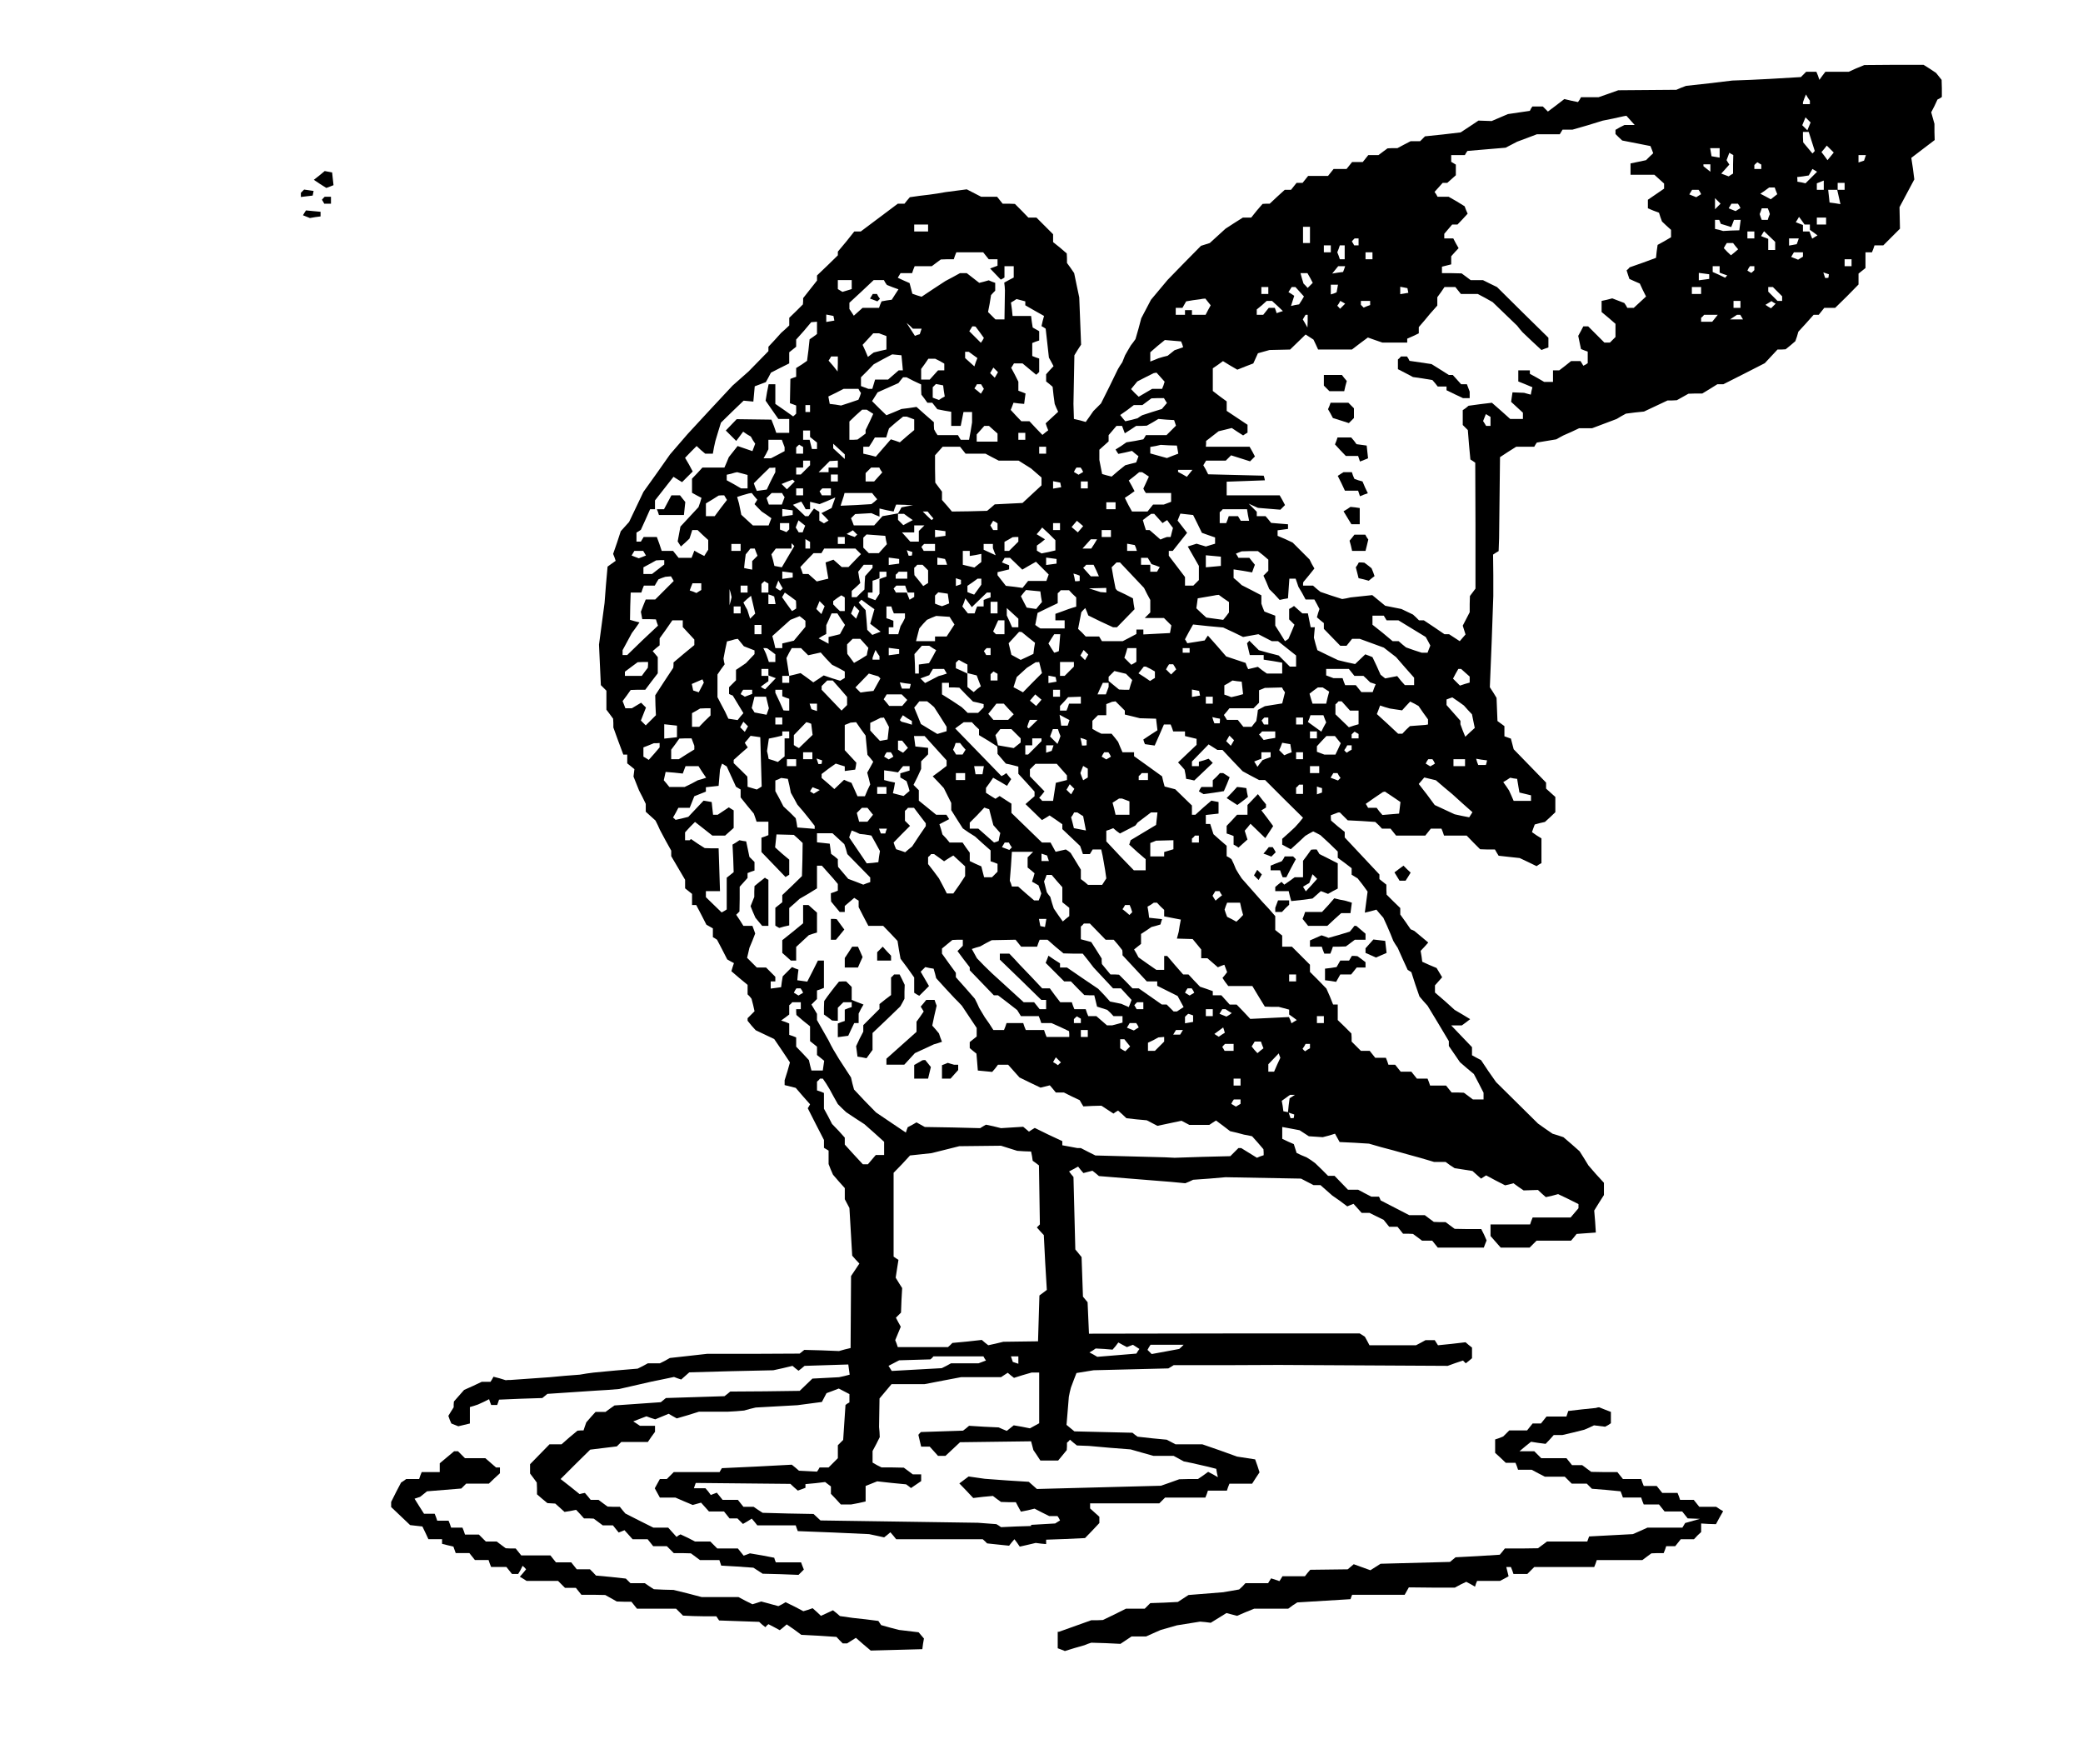 <?xml version="1.0" standalone="no"?>
<!DOCTYPE svg PUBLIC "-//W3C//DTD SVG 20010904//EN"
 "http://www.w3.org/TR/2001/REC-SVG-20010904/DTD/svg10.dtd">
<svg version="1.0" xmlns="http://www.w3.org/2000/svg"
 width="900pt" height="762pt" viewBox="0 0 900 762"
 preserveAspectRatio="xMidYMid meet">
<g transform="translate(0,762) scale(0.1,-0.1)"
fill="#000000" stroke="none">
<path d="M8021 7325 l-33 -15 -51 0 -50 0 -13 -17 -13 -18 -6 18 -7 17 -22 0
-22 0 -12 -12 -11 -11 -68 -4 -68 -4 -80 -4 -80 -3 -100 -12 -100 -11 -21 -8
-21 -9 -126 -1 -125 -1 -42 -15 -43 -15 -38 0 -38 0 -6 -11 -7 -10 -29 6 -30
7 -35 -27 -36 -27 -11 11 -11 11 -22 0 -23 0 -6 -9 -5 -10 -48 -7 -47 -7 -35
-15 -35 -15 -29 1 -28 1 -39 -26 -38 -25 -77 -9 -77 -8 -11 -11 -10 -10 -20 0
-21 0 -29 -15 -28 -15 -22 0 -21 -1 -19 -14 -20 -15 -22 0 -22 0 -12 -15 -12
-15 -23 0 -23 0 -12 -15 -12 -15 -28 0 -28 0 -12 -15 -12 -15 -43 0 -43 0 -12
-15 -12 -15 -13 0 -13 0 -12 -15 -12 -15 -14 0 -13 0 -33 -30 -32 -30 -16 0
-15 -1 -25 -29 -24 -30 -18 0 -18 0 -38 -24 -37 -24 -34 -31 -34 -31 -19 -6
-19 -6 -72 -73 -72 -74 -36 -43 -36 -43 -21 -40 -21 -40 -12 -45 -13 -45 -10
-14 -10 -13 -13 -22 -12 -21 -6 -15 -6 -15 -10 -15 -9 -15 -36 -74 -37 -74
-16 -16 -17 -17 -16 -23 -17 -24 -25 7 -26 6 -1 33 -1 32 2 105 2 105 14 23
15 23 -4 102 -4 102 -11 52 -11 53 -15 22 -16 22 0 21 -1 20 -29 25 -30 24 0
17 0 17 -36 36 -36 36 -17 0 -18 0 -29 30 -29 29 -26 1 -27 0 -12 15 -12 15
-35 0 -34 0 -31 16 -31 16 -46 -6 -46 -6 -35 -6 -35 -5 -42 -5 -42 -6 -12 -14
-11 -14 -15 0 -14 0 -80 -60 -80 -60 -14 0 -14 0 -35 -44 -36 -43 0 -8 0 -8
-45 -44 -45 -43 0 -11 0 -11 -30 -38 -30 -38 0 -13 -1 -14 -29 -29 -30 -29 0
-16 0 -17 -17 -16 -18 -16 -27 -30 -28 -30 0 -10 0 -9 -43 -44 -43 -44 -34
-30 -35 -31 -97 -104 -97 -105 -38 -44 -38 -44 -57 -81 -58 -81 -31 -65 -31
-65 -18 -20 -18 -20 -16 -49 -17 -49 6 -15 5 -15 -17 -12 -18 -13 -7 -79 -6
-78 -12 -90 -12 -90 4 -88 4 -87 12 -12 12 -12 0 -41 0 -41 15 -20 14 -19 1
-19 0 -19 21 -58 22 -59 8 0 9 0 0 -19 0 -19 15 -12 16 -13 -2 -16 -2 -16 12
-30 12 -30 15 -29 14 -29 0 -17 0 -17 21 -19 21 -19 10 -20 9 -20 24 -45 25
-45 0 -12 0 -12 30 -51 30 -51 0 -18 0 -19 15 -12 15 -12 0 -24 0 -24 9 0 9 0
22 -42 22 -43 14 -8 14 -8 0 -19 0 -19 9 -5 9 -6 22 -42 22 -43 14 -8 15 -8
-6 -18 -5 -17 35 -30 35 -29 0 -20 0 -21 9 -9 8 -10 7 -27 6 -27 -15 -15 -15
-15 0 -5 0 -6 17 -21 18 -20 40 -19 40 -19 34 -50 34 -51 -11 -39 -12 -38 0
-11 0 -10 24 -6 24 -6 31 -36 31 -35 -5 -9 -5 -8 35 -69 35 -68 0 -17 0 -17
10 -6 10 -6 0 -29 0 -29 9 -23 10 -23 25 -29 26 -29 0 -24 0 -24 10 -19 10
-19 6 -103 6 -103 15 -17 16 -17 -18 -27 -18 -27 -1 -155 -1 -156 -25 -6 -25
-7 -75 3 -75 2 -10 -8 -10 -8 -200 -1 -200 0 -80 -9 -81 -9 -21 -12 -22 -11
-26 0 -26 0 -22 -12 -22 -11 -95 -8 -95 -9 -30 -4 -30 -5 -65 -5 -65 -6 -85
-6 -85 -6 -10 0 -10 -1 -26 8 -27 7 -6 -11 -7 -11 -19 0 -19 0 -38 -18 -38
-17 -22 -25 -22 -25 -1 -13 0 -12 -12 -19 -11 -18 6 -17 7 -16 15 -6 15 -6 25
6 25 6 0 36 0 35 17 5 18 6 24 11 24 12 4 -12 5 -13 13 0 13 0 4 11 4 12 94 4
93 3 11 9 11 9 105 7 105 7 50 3 50 4 70 16 70 16 49 10 48 10 16 -6 15 -5 17
15 18 16 181 5 182 4 41 9 42 10 13 -11 13 -10 13 10 13 11 94 3 95 3 3 -22 3
-22 -23 -6 -23 -5 -57 -3 -58 -3 -28 -27 -27 -26 -150 -2 -150 -1 -12 -10 -13
-10 -126 -4 -127 -4 -11 -9 -11 -9 -100 -7 -100 -7 -20 -14 -19 -14 -21 0 -22
0 -20 -22 -20 -23 -6 -17 -6 -18 -13 0 -13 -1 -35 -29 -34 -30 -26 0 -26 0
-42 -43 -42 -43 0 -20 0 -20 15 -20 14 -19 1 -25 0 -26 22 -19 23 -19 17 -1
17 -1 20 -18 20 -18 25 4 25 5 17 -18 17 -19 21 0 21 -1 19 -14 20 -15 22 0
22 0 12 -15 13 -16 13 5 12 5 18 -20 17 -19 32 0 33 0 12 -15 12 -15 30 0 29
0 15 -15 15 -15 37 0 37 -1 19 -14 20 -15 42 0 42 0 4 -12 4 -12 69 -4 70 -5
20 -13 20 -13 77 -2 78 -3 11 11 12 12 -6 15 -6 16 -55 0 -54 0 -4 10 -3 10
-52 10 -53 9 -13 -5 -14 -5 -13 16 -12 15 -45 0 -44 0 -15 15 -15 15 -33 0
-33 0 -31 16 -32 15 -9 -5 -8 -6 -18 20 -18 20 -32 0 -32 0 -60 30 -61 31 -12
14 -12 15 -27 0 -26 1 -19 14 -20 15 -17 0 -17 0 -12 15 -13 15 -11 -2 -12 -3
-41 33 -41 32 64 64 64 63 57 7 58 7 9 9 10 10 57 0 58 0 15 22 16 22 0 13 0
13 -32 0 -33 0 -15 10 -14 9 28 11 29 11 19 -7 19 -6 29 12 29 12 17 -10 18
-10 48 14 48 15 62 0 63 0 35 2 35 3 25 7 25 6 90 5 90 5 53 7 53 7 10 19 10
19 27 10 26 10 23 -12 23 -12 0 -18 0 -18 -9 -5 -8 -6 -5 -75 -5 -76 -12 -12
-11 -11 0 -28 0 -28 -20 -20 -20 -20 -19 0 -20 0 -5 -9 -6 -9 -39 2 -39 2 -15
13 -16 13 -151 -8 -151 -7 -5 -8 -5 -9 -99 0 -99 0 -15 -15 -15 -15 -15 0 -15
0 -11 -20 -11 -20 11 -20 11 -20 33 0 34 0 37 -16 38 -16 18 5 18 5 17 -19 17
-19 32 0 33 0 12 -15 12 -15 17 0 17 0 12 -12 12 -12 19 11 19 12 12 -14 12
-15 83 0 83 0 4 -12 5 -13 154 -6 154 -7 33 -7 32 -7 14 11 13 11 13 -15 12
-15 187 0 187 0 10 -9 9 -9 47 -5 48 -5 11 14 12 14 12 -16 11 -16 35 8 34 8
23 -3 22 -2 0 9 0 10 84 3 84 4 31 32 31 33 0 13 0 14 -20 18 -20 18 0 11 0
11 150 0 149 0 13 13 12 12 87 0 87 0 6 15 5 15 41 0 41 0 5 15 6 15 49 0 49
0 16 25 16 24 -9 28 -10 28 -39 6 -39 6 -75 27 -75 26 -58 0 -58 0 -19 10 -19
10 -63 6 -63 7 -11 8 -11 9 -126 3 -125 3 -17 14 -17 14 5 60 5 61 4 20 5 20
12 32 12 31 37 6 37 6 162 4 161 4 12 7 11 7 227 0 227 1 365 -2 365 -2 33 12
33 11 6 -6 6 -6 14 11 13 11 0 23 0 23 -14 11 -14 12 -60 -7 -59 -6 -7 11 -7
11 -20 0 -20 0 -20 -11 -21 -11 -100 0 -101 0 -10 19 -10 18 -11 7 -11 7 -585
0 -585 -1 -3 68 -3 68 -10 12 -10 12 -3 86 -3 85 -13 16 -14 17 -4 156 -4 157
-10 12 -9 12 19 10 20 11 11 -14 12 -14 19 5 20 5 14 -11 14 -12 123 -10 124
-10 63 -5 63 -6 17 7 17 8 70 5 70 6 163 -3 163 -3 27 -14 27 -14 15 0 15 0
25 -22 26 -23 33 -23 32 -24 14 6 13 5 18 -20 17 -19 17 0 17 0 30 -15 31 -15
12 -15 12 -15 18 0 18 0 12 -15 12 -15 22 0 21 -1 19 -14 20 -15 22 0 22 0 12
-15 12 -15 100 0 99 0 6 16 6 15 -11 25 -12 24 -57 0 -58 1 -19 14 -20 15 -25
0 -26 1 -19 14 -20 15 -33 0 -34 0 -62 32 -62 32 -3 8 -4 8 -16 0 -17 0 -29
15 -28 15 -22 0 -22 0 -29 30 -29 30 -14 0 -14 0 -28 28 -28 27 -18 13 -19 12
-22 9 -21 10 -6 19 -6 19 -25 11 -25 12 0 25 0 26 38 -7 37 -7 20 -13 20 -13
30 -2 30 -2 27 7 26 8 10 -18 10 -18 63 -3 64 -4 52 -15 53 -14 57 -16 58 -16
31 -9 30 -9 25 0 25 0 19 -14 20 -13 39 -6 38 -6 19 -17 18 -16 11 7 11 7 41
-22 41 -21 18 4 18 5 22 -16 22 -15 31 1 31 1 17 -16 17 -15 27 6 26 7 44 -21
44 -22 0 -9 0 -9 -17 -20 -17 -20 -82 0 -82 0 -6 -15 -5 -15 -86 0 -85 0 0
-25 0 -25 22 -25 22 -25 62 0 63 0 15 15 15 15 74 0 75 0 12 14 12 15 41 3 42
3 -3 47 -4 48 21 34 21 33 0 27 0 26 -34 37 -33 38 -19 31 -19 30 -35 31 -35
30 -24 8 -23 7 -32 22 -31 22 -91 90 -90 89 -33 47 -32 48 -19 10 -20 11 0 18
0 17 -45 47 -45 47 23 0 23 0 18 13 18 14 -33 20 -34 20 -42 38 -43 37 0 16 0
15 16 18 15 17 -12 20 -12 20 -31 13 -31 14 -3 23 -4 24 17 18 16 18 -30 25
-30 25 -8 4 -8 3 -22 32 -23 32 0 14 0 14 -30 29 -29 29 -1 21 0 22 -15 12
-15 12 0 10 0 10 -75 80 -75 80 0 12 0 12 -30 24 -29 25 -1 11 0 12 16 6 16 6
3 0 4 0 17 -17 17 -17 59 -3 60 -4 15 -14 14 -15 18 0 19 0 12 -15 12 -15 63
0 63 0 12 15 12 15 23 0 23 0 6 -15 5 -15 49 0 49 0 29 -30 29 -29 32 -1 32 0
8 -14 8 -13 45 -5 46 -5 36 -17 37 -18 10 7 11 6 0 53 0 54 -21 13 -20 14 6
17 6 16 22 6 22 5 23 21 22 21 0 33 0 33 -20 18 -20 18 0 13 0 13 -70 72 -70
72 -6 23 -6 23 -14 5 -14 5 0 22 0 22 -15 11 -15 11 -2 50 -2 50 -14 23 -15
23 8 197 7 197 0 90 -1 89 12 8 12 7 1 28 1 28 2 175 2 175 35 23 35 22 39 0
39 0 5 9 6 9 42 7 42 7 16 9 15 8 34 15 34 16 28 0 28 0 53 20 53 20 20 12 20
11 39 5 39 4 51 24 51 24 20 0 20 1 25 14 25 14 30 1 30 0 33 20 32 20 13 0
13 0 89 45 90 46 27 29 28 30 17 0 18 1 21 17 21 18 7 20 6 21 33 36 33 37 11
0 11 0 12 15 12 15 24 0 23 0 51 50 50 51 0 23 0 24 15 12 15 12 0 34 0 34 14
0 14 0 6 15 5 15 19 0 19 0 36 36 36 36 -1 47 -1 46 32 60 32 60 -6 47 -7 46
51 39 50 38 -1 35 0 35 -7 25 -7 25 14 27 13 28 10 5 9 6 0 37 -1 37 -12 15
-12 15 -27 18 -27 17 -128 0 -128 -1 -34 -14z m-201 -147 l0 -8 -15 0 -15 0 0
4 0 4 6 17 7 17 8 -14 9 -13 0 -7z m-775 -78 l18 -20 -22 0 -22 0 -20 -10 -19
-11 0 -9 0 -9 14 -14 15 -14 61 -12 61 -12 6 -15 6 -16 -16 -15 -15 -15 -33
-7 -34 -7 0 -24 0 -25 51 0 52 0 21 -19 21 -19 0 -11 0 -11 -35 -24 -35 -24 0
-19 0 -18 24 -10 24 -9 6 -19 7 -19 19 -18 20 -18 0 -16 0 -16 -29 -17 -29
-16 -4 -28 -3 -28 -57 -21 -57 -20 -6 -7 -7 -6 6 -19 6 -18 22 -10 23 -10 13
-28 14 -28 -27 -25 -26 -24 -14 0 -14 0 -6 11 -7 10 -26 10 -26 10 -23 -6 -23
-5 0 -24 0 -24 30 -25 30 -26 0 -28 0 -29 -12 -12 -12 -12 -12 0 -12 0 -35 35
-35 35 -11 0 -10 0 -11 -21 -11 -20 6 -29 6 -28 15 -6 14 -5 0 -25 0 -25 -9
-6 -10 -5 -6 10 -6 10 -21 0 -20 0 -25 -20 -26 -20 -13 0 -14 0 0 -25 0 -25
-19 0 -19 0 -31 18 -31 17 0 8 0 7 -25 0 -25 0 0 -24 0 -24 30 -12 31 -13 -4
-16 -3 -16 -15 4 -14 4 -25 1 -25 1 -3 -20 -3 -21 26 -24 25 -23 0 -14 0 -13
-27 0 -28 0 -39 35 -40 35 -50 -6 -51 -7 -12 -10 -13 -9 0 -32 0 -32 11 -11
11 -11 5 -63 6 -64 11 -7 10 -7 1 -272 0 -272 -12 -16 -12 -16 -1 -35 0 -35
-15 -29 -15 -29 6 -19 6 -19 -13 -15 -12 -14 -23 15 -23 15 -10 0 -10 0 -44
30 -45 30 -10 0 -11 0 -13 13 -13 12 -25 12 -25 12 -35 7 -35 7 -28 23 -28 23
-47 -5 -47 -5 -18 -4 -18 -3 -47 15 -47 16 -16 13 -16 14 -21 0 -22 0 0 8 1 7
24 29 24 30 -11 19 -10 20 -37 37 -36 36 -32 15 -33 14 0 12 0 12 23 3 22 3 0
10 0 10 -37 3 -36 3 -12 15 -12 14 -19 0 -19 0 0 9 0 10 -17 17 -18 18 20 -9
20 -9 48 -4 49 -4 10 10 10 10 -11 21 -12 21 -114 0 -115 0 0 30 0 29 83 3 82
3 -2 10 -3 10 -120 3 -120 3 -10 20 -11 19 6 10 6 10 43 0 42 0 12 12 11 11
41 -13 41 -13 10 10 11 11 -11 21 -12 21 -94 0 -95 0 1 13 0 12 27 21 27 21
29 7 28 7 24 -16 25 -16 9 6 10 6 0 17 0 17 -45 30 -45 30 0 21 0 20 -30 22
-30 23 0 49 0 49 22 15 22 16 31 -19 31 -18 35 14 34 13 10 22 10 22 25 7 25
7 45 1 44 1 33 32 34 33 17 -11 17 -11 10 -21 10 -22 73 0 73 0 34 26 35 26
31 -11 32 -11 53 0 54 0 0 8 0 9 25 11 25 12 0 13 0 14 25 29 24 29 16 18 15
17 0 18 0 18 16 22 15 22 23 0 24 0 12 -15 12 -15 37 0 36 0 32 -17 32 -18 53
-51 53 -51 11 -14 12 -14 41 -39 41 -38 15 6 15 5 0 21 0 21 -111 109 -111
110 -31 15 -30 15 -27 0 -26 0 -20 15 -19 14 -42 1 -43 0 0 14 0 14 20 5 20 5
0 18 0 17 16 18 16 17 -12 21 -11 21 -19 0 -20 0 0 10 0 10 17 20 17 20 11 0
12 0 22 23 22 24 -7 16 -6 16 -34 21 -35 20 -24 0 -24 0 -6 11 -7 10 18 20 17
19 10 0 10 0 19 17 18 16 0 23 0 23 -10 6 -10 6 0 15 0 14 29 0 30 0 5 9 6 9
82 7 83 7 25 13 25 13 43 16 42 16 50 0 49 0 6 10 6 10 22 0 21 0 66 19 65 20
45 9 45 10 6 1 6 1 18 -20z m771 -26 l-7 -17 -11 11 -11 11 7 17 7 17 11 -11
11 -11 -7 -17z m12 -65 l13 -41 -5 -6 -5 -5 -20 24 -20 24 -1 23 0 22 13 0 12
0 13 -41z m82 -64 l-14 -17 -13 18 -13 17 12 14 11 14 15 -15 15 -15 -13 -16z
m-480 14 l0 -20 -17 3 -18 3 -3 18 -3 17 20 0 21 0 0 -21z m58 -49 l0 -40 -10
-6 -9 -6 -16 6 -16 6 18 20 17 19 -6 9 -6 10 6 16 6 16 8 -5 9 -5 -1 -40z
m570 28 l-4 -12 -12 -4 -12 -4 0 16 0 16 16 0 16 0 -4 -12z m-448 -39 l0 -9
-15 0 -15 0 0 8 0 9 6 6 7 6 8 -5 9 -5 0 -10z m-220 -5 l0 -16 -15 12 -15 12
0 4 0 4 15 0 15 0 0 -16z m436 -41 l-25 -25 -17 4 -18 3 0 10 -1 10 25 3 25 4
8 14 8 14 10 -6 10 -6 -25 -25z m54 -33 l0 -20 -15 0 -15 0 0 14 0 14 13 5 12
5 3 1 2 1 0 -20z m90 -5 l0 -15 -16 0 -16 0 7 -31 7 -31 -24 4 -23 3 -3 28 -3
27 20 0 21 0 0 15 0 15 15 0 15 0 0 -15z m-297 -19 l6 -15 -14 -11 -14 -11
-22 12 -23 12 19 13 19 14 12 0 12 0 5 -14z m-328 -5 l5 -10 -10 -6 -11 -7
-15 6 -15 6 6 10 6 10 14 0 14 0 6 -9z m77 -63 l-12 -12 0 24 0 24 12 -12 12
-12 -12 -12z m93 3 l5 -10 -10 -6 -11 -7 -15 6 -15 6 6 10 6 10 14 0 14 0 6
-9z m128 -23 l4 -13 -5 -12 -4 -13 -13 0 -13 0 -5 13 -4 12 5 13 4 12 13 0 13
0 5 -12z m166 -58 l11 0 0 -11 0 -12 17 -12 16 -12 -12 -7 -11 -7 -6 15 -6 16
-14 0 -14 0 0 14 0 14 -16 6 -15 6 7 11 7 12 12 -16 12 -17 12 0z m81 15 l0
-15 -20 0 -20 0 0 15 0 15 20 0 20 0 0 -15z m-458 -4 l3 -8 23 -7 22 -7 6 15
6 16 15 0 14 0 -3 -22 -3 -23 -35 -1 -35 -2 -17 5 -18 4 0 20 0 19 9 0 9 0 4
-9z m-3422 -26 l0 -15 -30 0 -30 0 0 15 0 15 30 0 30 0 0 -15z m1650 -30 l0
-35 -15 0 -15 0 0 35 0 35 15 0 15 0 0 -35z m1920 0 l0 -15 -15 0 -15 0 0 15
0 15 15 0 15 0 0 -15z m90 -47 l0 -18 -15 0 -15 0 0 24 0 24 -16 6 -15 6 6 10
7 11 24 -23 24 -23 0 -17z m-1800 17 l0 -15 -9 0 -10 0 -5 9 -5 8 6 7 6 6 9 0
8 0 0 -15z m1898 3 l-5 -13 -16 -3 -17 -3 0 15 0 16 21 0 21 0 -4 -12z m-269
-22 l11 -13 -15 -13 -16 -13 -16 15 -15 16 6 11 7 11 13 0 14 0 11 -14z
m-1749 -11 l0 -15 -15 0 -15 0 0 15 0 15 15 0 15 0 0 -15z m60 -15 l0 -30 -10
0 -11 0 -5 15 -6 15 6 15 5 15 11 0 10 0 0 -30z m-1550 -15 l12 -15 19 0 19 0
0 -14 0 -14 -16 -6 -16 -6 23 -24 23 -24 8 4 8 5 0 25 0 24 20 0 20 0 0 -25 0
-24 -21 -11 -20 -11 2 -17 1 -17 -1 -62 -1 -63 -19 0 -20 0 -16 16 -16 16 7
36 6 37 9 10 9 9 0 17 0 17 -14 5 -14 6 -21 -6 -20 -5 -27 21 -27 21 -14 0
-15 0 -31 -17 -32 -17 -52 -34 -51 -34 -20 6 -20 7 -6 23 -6 23 -25 11 -26 12
6 10 6 10 25 0 25 0 5 15 6 15 37 0 37 0 20 15 19 14 28 1 28 0 5 15 6 15 58
0 58 0 12 -15z m1670 0 l0 -15 -15 0 -15 0 0 15 0 15 15 0 15 0 0 -15z m1860
6 l0 -10 -10 -6 -11 -7 -15 6 -15 6 6 10 6 10 20 0 19 0 0 -9z m210 -36 l0
-15 -15 0 -15 0 0 15 0 15 15 0 15 0 0 -15z m-2192 -27 l-5 -13 -23 -3 -24 -4
13 16 13 16 15 0 15 0 -4 -12z m1622 -2 l0 -14 16 -6 17 -6 -5 -5 -4 -5 -27
13 -27 12 0 13 0 12 15 0 15 0 0 -14z m150 6 l0 -9 -6 -6 -7 -6 -9 5 -8 5 5
10 6 9 10 0 9 0 0 -8z m-1919 -43 l11 -21 -11 -11 -11 -11 -9 10 -9 9 -7 23
-6 22 15 0 15 0 12 -21z m1724 6 l0 -10 -22 -3 -23 -3 0 16 0 16 23 -3 22 -3
0 -10z m516 2 l-1 -7 -7 -1 -7 0 -4 12 -4 12 12 -4 12 -4 -1 -8z m-4221 -36
l0 -20 -20 -6 -20 -6 -10 6 -10 6 0 20 0 19 30 0 30 0 0 -19z m145 8 l7 -10
25 -10 25 -9 -15 -23 -14 -22 -22 -3 -22 -4 -6 -14 -5 -14 -36 0 -35 0 -19
-17 -19 -17 -9 14 -10 15 0 13 0 14 53 49 52 49 22 0 22 0 6 -11z m1953 -26
l-3 -16 -12 -5 -13 -4 0 21 0 21 16 0 15 0 -3 -17z m-298 -8 l0 -15 -15 0 -15
0 0 15 0 15 15 0 15 0 0 -15z m136 -6 l18 -20 -10 -17 -11 -17 -18 -3 -17 -4
7 22 7 22 -12 8 -13 8 7 11 7 11 8 0 8 0 19 -21z m467 6 l2 -10 -17 -3 -18 -3
0 16 0 16 16 -3 15 -3 2 -10z m1267 0 l0 -15 -20 0 -20 0 0 15 0 15 20 0 20 0
0 -15z m330 -5 l20 -20 0 -10 0 -10 -10 0 -10 0 -20 20 -20 20 0 10 0 10 10 0
10 0 20 -20z m-3250 -51 l0 -8 40 -23 41 -23 -6 -22 -5 -22 9 -5 9 -6 7 -62 7
-63 10 -18 10 -19 -16 -17 -16 -18 0 -15 0 -16 14 -11 14 -12 4 -37 5 -37 7
-17 8 -17 -27 -25 -27 -25 5 -15 6 -15 -13 -10 -12 -10 -28 29 -28 30 -17 0
-18 0 -23 24 -23 25 6 15 6 16 23 -3 23 -2 3 23 3 22 -15 6 -16 6 0 20 0 19
-15 30 -16 30 6 9 6 10 19 0 18 0 30 -25 29 -24 7 6 6 6 0 29 0 29 -15 5 -15
6 0 28 0 28 15 6 15 5 0 20 0 20 -14 8 -14 8 -4 25 -3 25 -40 0 -40 0 -3 29
-4 29 12 7 12 8 19 -5 19 -5 0 -9z m789 7 l12 -15 -11 -20 -11 -21 -29 0 -30
0 0 10 0 10 -15 0 -15 0 0 -10 0 -10 -20 0 -20 0 0 15 0 15 15 0 14 0 8 14 8
14 30 5 30 4 11 2 12 1 11 -14z m301 -18 l23 -22 -13 -4 -14 -5 -4 12 -4 11
-13 0 -13 0 -12 -15 -12 -15 -14 0 -14 0 0 11 0 12 22 18 21 19 12 0 11 0 24
-22z m281 -1 l-11 -11 -6 7 -6 6 7 10 6 11 11 -6 10 -6 -11 -11z m119 14 l0
-9 -14 -5 -14 -6 -6 6 -6 6 0 9 0 8 20 0 20 0 0 -9z m1600 -6 l0 -15 -15 0
-15 0 0 15 0 15 15 0 15 0 0 -15z m142 -7 l-10 -10 -12 7 -12 8 13 8 13 8 9
-6 9 -5 -10 -10z m-4059 -53 l2 -10 -17 -3 -18 -3 0 16 0 16 16 -3 15 -3 2
-10z m2047 -12 l-1 -28 -10 18 -10 17 6 10 6 10 5 0 4 0 0 -27z m1760 12 l-12
-15 -24 0 -24 0 0 8 0 9 7 6 6 7 30 0 29 0 -12 -15z m115 5 l6 -10 -28 0 -28
0 15 10 15 10 7 0 7 0 6 -10z m-3995 -46 l0 -27 -16 -12 -16 -11 -5 -47 -6
-46 -23 -16 -24 -15 0 -19 0 -19 -12 -4 -13 -5 -1 -52 -1 -53 14 -5 13 -5 0
-17 0 -18 -6 -6 -7 -6 -38 27 -39 27 0 43 0 42 -15 0 -14 0 -7 -35 -6 -36 27
-39 28 -40 23 0 24 0 0 -30 0 -30 -28 0 -28 0 -10 29 -11 28 -75 1 -75 1 -24
-25 -23 -24 23 -23 22 -22 15 20 15 20 16 -11 17 -10 9 -16 10 -15 -6 -16 -6
-16 -32 11 -32 11 -19 -24 -19 -24 -9 -22 -10 -23 -47 0 -48 0 -22 -24 -23
-24 0 -31 0 -30 20 -11 21 -11 -6 -20 -7 -20 -39 -42 -39 -42 -6 -32 -6 -32 7
-11 7 -11 19 17 18 17 6 18 6 19 12 0 11 0 23 -22 23 -21 0 -21 0 -21 -9 -14
-8 -13 -22 11 -21 12 -6 -16 -6 -15 -28 0 -28 0 -12 15 -12 15 -25 0 -24 0
-10 30 -11 30 -28 0 -29 0 -6 -10 -6 -10 -10 0 -9 0 0 19 0 20 10 6 9 6 20 44
20 45 10 0 11 0 0 19 0 19 40 51 40 51 19 -12 18 -11 23 23 23 23 -16 30 -17
29 25 26 25 25 18 -17 19 -16 16 0 17 0 5 28 6 27 12 40 12 39 49 48 49 47 21
-2 21 -2 3 33 3 33 24 9 24 9 11 20 11 21 39 20 40 20 0 24 0 24 15 12 15 12
0 16 0 15 33 37 32 38 13 1 12 1 0 -26z m433 -4 l19 0 -4 -12 -4 -12 -11 -3
-10 -4 -18 28 -18 28 14 -12 13 -13 19 0z m270 -15 l18 -25 -6 -11 -7 -10 -25
25 -25 25 7 11 6 10 7 0 7 -1 18 -24z m-419 -11 l16 -6 0 -29 0 -29 -27 -6
-28 -7 -12 -9 -13 -10 -11 26 -12 26 23 25 23 25 13 0 12 0 16 -6z m1294 -41
l4 -13 -19 -7 -18 -6 -15 -12 -15 -12 -20 -5 -20 -6 -17 -7 -18 -7 0 20 0 20
31 27 32 26 35 -3 35 -3 5 -12z m-903 -47 l18 -13 -7 -18 -6 -18 -20 18 -20
18 0 14 0 13 8 0 8 0 19 -14z m-307 -33 l3 -33 -9 0 -9 0 -23 -20 -23 -20 -28
0 -28 0 -6 -20 -6 -20 -9 0 -8 0 -16 6 -16 6 0 19 0 19 28 28 27 28 40 22 40
21 20 -2 20 -2 3 -32z m-278 -5 l-1 -33 -19 24 -20 23 6 9 5 9 15 0 14 0 0
-32z m441 12 l19 -11 0 -14 0 -15 -13 0 -14 0 -18 -20 -18 -20 -19 0 -18 0 0
23 0 23 16 22 15 22 15 0 15 0 20 -10z m244 -60 l-7 -12 -10 10 -10 10 7 12 7
12 10 -10 10 -10 -7 -12z m710 -10 l17 -19 -5 -16 -6 -15 -22 0 -21 0 -29 -17
-29 -17 -17 16 -16 17 13 16 14 17 35 18 36 18 6 1 6 1 18 -20z m-1067 -16
l32 -15 0 -22 1 -22 13 -17 13 -18 10 0 11 0 11 -14 11 -14 30 -6 30 -5 0 -31
0 -30 20 0 21 0 6 30 6 30 18 0 19 0 0 -22 0 -23 -6 -37 -7 -38 -18 0 -18 0
-6 10 -6 10 -44 0 -44 0 -8 12 -7 13 -1 16 0 15 -38 33 -37 33 -33 -5 -32 -4
-33 -14 -32 -13 -31 30 -31 31 12 19 12 19 45 20 45 20 10 13 10 12 8 0 7 0
31 -16z m130 -43 l4 -24 -13 -7 -12 -8 -14 5 -13 5 0 22 0 23 7 7 7 7 16 -3
15 -3 3 -24z m167 19 l6 -10 -6 -10 -7 -11 -14 12 -14 11 6 9 5 9 9 0 9 0 6
-10z m-531 -19 l6 -9 -5 -15 -6 -14 -38 -13 -37 -12 -24 4 -25 3 -3 16 -3 16
33 16 33 17 32 0 32 0 5 -9z m1321 -41 l7 -11 -11 -13 -11 -13 -42 -13 -43
-14 -10 -6 -10 -7 -26 -7 -27 -6 -11 13 -11 14 30 21 29 22 19 0 18 0 20 15
19 14 27 1 27 0 6 -10z m-1535 -35 l0 -15 -10 0 -10 0 0 15 0 15 10 0 10 0 0
-15z m259 -14 l14 -9 -16 -35 -17 -35 0 -7 0 -8 -17 -13 -18 -13 -17 -1 -18 0
0 40 0 39 27 26 28 25 10 0 10 0 14 -9z m2681 -42 l0 -19 -9 0 -10 0 -6 10 -7
11 6 15 6 15 10 -6 10 -6 0 -20z m-2506 15 l16 -6 0 -23 0 -23 -31 -26 -31
-27 -20 7 -19 6 -33 -38 -32 -37 -27 7 -27 6 0 15 0 15 13 0 12 0 13 20 12 20
24 0 25 0 6 20 6 19 30 26 31 25 8 0 8 0 16 -6z m1143 -21 l4 -12 -20 -20 -21
-21 -44 0 -45 0 -5 -9 -6 -9 -36 -7 -37 -6 -23 -16 -24 -15 6 -10 6 -9 29 6
30 7 14 -12 14 -11 -5 -14 -5 -13 -24 -6 -23 -6 -30 -24 -29 -25 -20 5 -21 6
-6 30 -6 31 0 22 0 22 20 18 20 18 0 13 0 14 17 20 17 20 12 0 12 0 6 -16 6
-16 25 16 24 16 23 0 23 1 25 14 25 15 34 -3 34 -2 4 -12z m-785 -30 l18 -16
0 -18 0 -17 -45 0 -45 0 0 16 0 15 17 19 16 18 10 0 10 0 19 -17z m-792 -17
l0 -14 15 -12 15 -12 0 -14 0 -14 -11 0 -11 0 -5 20 -5 20 -14 0 -14 0 0 20 0
20 15 0 15 0 0 -14z m930 -11 l0 -15 -15 0 -15 0 0 15 0 15 15 0 15 0 0 -15z
m-1046 -31 l6 -16 0 -9 0 -8 -30 -16 -29 -15 -16 0 -16 0 11 19 10 20 0 20 0
21 29 0 29 0 6 -16z m86 -30 l0 -14 -15 0 -15 0 0 13 0 14 6 6 7 6 8 -5 9 -5
0 -15z m180 -27 l0 -10 -25 23 -25 23 0 10 0 10 25 -23 25 -23 0 -10z m1438
31 l3 -18 -24 -9 -25 -10 -36 10 -36 10 0 14 0 14 23 4 22 5 35 -2 35 -1 3
-17z m-928 -3 l12 -15 43 0 43 0 28 -15 29 -15 43 0 43 0 27 -17 27 -17 23
-20 22 -19 0 -17 0 -17 -41 -38 -41 -38 -60 -3 -60 -3 -16 -14 -17 -14 -76 -2
-76 -1 -21 25 -22 25 0 18 0 18 -15 20 -14 19 -1 59 0 59 17 19 16 18 37 0 38
0 12 -15z m360 0 l0 -15 -15 0 -15 0 0 15 0 15 15 0 15 0 0 -15z m-1020 -55
l0 -10 -20 -20 -20 -20 -10 0 -10 0 0 15 0 15 15 0 15 0 0 15 0 15 15 0 15 0
0 -10z m120 -5 l0 -15 -20 0 -20 0 0 -10 0 -10 -22 0 -21 0 24 24 24 24 18 1
17 1 0 -15z m-270 -25 l0 -10 -12 -23 -11 -22 -7 -15 -7 -15 -22 -3 -21 -3 -7
16 -6 17 34 34 34 33 13 0 12 1 0 -10z m455 -1 l7 -10 -18 -20 -17 -19 -19 0
-18 0 0 18 0 18 12 12 12 12 17 0 18 0 6 -11z m870 2 l5 -10 -10 -6 -10 -6
-10 6 -10 6 5 10 6 9 9 0 9 0 6 -9z m465 -16 l-12 -15 -19 11 -19 10 0 4 0 5
31 0 31 0 -12 -15z m-1932 -1 l22 -6 0 -29 0 -29 -14 0 -14 0 -31 18 -31 17 0
12 0 12 18 4 17 5 5 1 5 1 23 -6z m1741 -3 l15 -10 -12 -26 -12 -26 5 -10 6
-9 55 0 54 0 0 -19 0 -19 -16 -6 -16 -6 -23 0 -23 0 -12 -15 -12 -15 -34 0
-33 0 -16 29 -15 30 21 14 21 15 -12 23 -13 23 23 18 22 18 7 0 6 0 14 -9z
m-1329 -16 l0 -15 -15 0 -15 0 0 15 0 15 15 0 15 0 0 -15z m-203 -32 l-17 -17
-12 12 -11 11 24 10 24 9 4 -4 5 -4 -17 -17z m1166 2 l2 -10 -17 -3 -18 -3 0
16 0 16 16 -3 15 -3 2 -10z m117 0 l0 -15 -15 0 -15 0 0 15 0 15 15 0 15 0 0
-15z m-1230 -30 l0 -15 -15 0 -15 0 0 15 0 15 15 0 15 0 0 -15z m120 0 l0 -15
-19 0 -20 0 -5 9 -5 8 6 7 6 6 19 0 18 0 0 -15z m-330 -20 l12 -14 -6 -10 -6
-9 15 -16 16 -16 21 -14 21 -15 -6 -15 -6 -16 -34 0 -34 0 -25 23 -25 23 -5
25 -5 24 -4 14 -4 14 25 8 25 7 6 1 7 1 12 -15z m124 6 l6 -9 -6 -16 -6 -16
-28 0 -28 0 -5 14 -5 14 11 11 11 11 22 0 23 0 5 -9z m395 -5 l11 -13 -12 -11
-13 -10 -66 -4 -67 -3 4 13 4 12 5 15 4 15 59 0 60 0 11 -14z m-644 -6 l6 -10
-27 -35 -26 -35 -19 0 -19 0 0 28 0 27 28 17 27 17 12 1 12 0 6 -10z m466 -22
l-8 -23 -22 -11 -22 -11 16 -16 15 -16 -10 -6 -10 -6 -10 6 -10 6 0 19 0 19
-12 7 -11 7 -12 -16 -12 -17 -7 0 -7 0 -26 25 -27 24 18 7 18 7 10 -16 9 -17
9 0 10 0 0 16 0 16 21 -5 20 -5 32 13 32 14 2 1 2 0 -8 -22z m1219 -13 l0 -15
-20 0 -20 0 0 15 0 15 20 0 20 0 0 -15z m-900 -2 l-25 -5 -7 -13 -8 -13 -33
-6 -34 -6 -18 -20 -18 -20 -44 0 -44 0 -6 16 -6 15 9 9 9 9 35 2 35 2 18 -8
17 -7 0 17 0 18 30 -7 31 -6 5 15 6 15 37 -1 36 -2 -25 -4z m-495 -28 l0 -10
-22 -3 -23 -3 0 16 0 16 23 -3 22 -3 0 -10z m1967 -10 l5 -25 -18 0 -18 0 -6
10 -6 10 -20 0 -20 0 -5 -15 -6 -15 -14 0 -14 0 0 23 0 24 7 6 6 7 53 0 52 0
4 -25z m-1372 0 l13 -15 -4 -4 -4 -3 -19 18 -19 19 10 0 11 0 12 -15z m-95 -9
l19 -13 -21 -11 -20 -11 -11 11 -12 12 0 13 0 13 13 0 13 0 19 -14z m1080 -6
l18 -20 10 7 10 6 12 -17 13 -17 -5 -19 -5 -20 -8 0 -8 0 -14 -5 -14 -6 -24
21 -23 20 -8 0 -8 0 -7 22 -6 21 18 14 18 13 6 0 7 0 18 -20z m169 -23 l19
-39 28 -10 29 -10 0 -13 0 -14 -20 -6 -20 -6 -20 6 -20 6 -19 -6 -19 -6 24
-42 24 -42 0 -30 0 -31 -12 -12 -12 -12 -18 0 -18 0 0 19 0 18 -35 46 -35 46
0 10 0 11 8 0 9 0 31 39 31 39 -20 26 -21 27 6 15 6 15 27 -3 28 -3 19 -38z
m-1701 -23 l-5 -14 -8 0 -9 0 -6 10 -7 11 6 16 6 15 15 -12 14 -11 -6 -15z
m837 10 l0 -14 -9 0 -10 0 -6 10 -6 10 6 10 6 10 10 -5 9 -6 0 -15z m359 -10
l-12 -14 -13 11 -14 12 11 13 12 14 13 -11 14 -12 -11 -13z m-1259 13 l0 -14
-6 -6 -6 -6 -14 6 -14 5 0 14 0 14 20 0 20 0 0 -13z m1170 -2 l0 -15 -15 0
-15 0 0 15 0 15 15 0 15 0 0 -15z m-598 -7 l-12 -12 0 -23 0 -23 -18 0 -19 0
-18 20 -18 20 26 0 27 0 0 15 0 15 22 0 22 0 -12 -12z m578 -74 l0 -22 -30 -7
-30 -6 -10 6 -10 6 0 11 0 11 18 13 17 14 -18 11 -18 11 12 14 12 15 29 -27
28 -28 0 -22z m-862 41 l-5 -5 -17 6 -18 7 14 8 13 8 9 -9 10 -10 -6 -5z m387
10 l0 -10 -22 -3 -23 -3 0 16 0 16 23 -3 22 -3 0 -10z m715 0 l0 -15 -20 0
-20 0 0 15 0 15 20 0 20 0 0 -15z m-972 -28 l4 -18 -18 -20 -17 -19 -22 0 -21
0 -12 12 -12 12 0 21 0 22 7 7 7 7 41 -3 40 -3 3 -18z m-178 -2 l0 -15 -15 0
-15 0 0 15 0 15 15 0 15 0 0 -15z m750 5 l0 -10 -20 -20 -20 -20 -10 0 -10 0
0 20 0 19 18 10 17 10 13 1 12 0 0 -10z m-900 -26 l0 -14 -10 0 -10 0 0 21 0
20 10 -6 10 -6 0 -15z m1228 6 l-13 -20 -19 0 -19 0 18 20 18 20 14 0 13 0
-12 -20z m-1528 -15 l0 -15 -20 0 -20 0 0 15 0 15 20 0 20 0 0 -15z m205 -40
l-27 -46 -16 3 -16 3 -6 25 -7 25 10 13 9 12 34 0 34 0 0 12 0 11 6 -6 6 -6
-27 -46z m635 40 l0 -15 -24 0 -25 0 -5 9 -5 8 6 7 6 6 24 0 23 0 0 -15z m250
6 l0 -9 6 -16 6 -15 -26 12 -26 12 0 13 0 12 20 0 20 0 0 -9z m618 -8 l4 -13
-21 0 -21 0 0 16 0 15 17 -3 16 -3 5 -12z m-1641 -19 l6 -15 -12 -12 -11 -11
0 -19 0 -18 -17 3 -18 4 3 29 4 30 10 12 10 13 10 0 9 0 6 -16z m441 4 l12
-12 -27 -28 -27 -28 -15 0 -14 0 -18 16 -18 16 -17 -6 -17 -6 6 -35 6 -35 -25
-6 -25 -6 -18 16 -18 16 -12 0 -12 0 -5 15 -6 15 28 30 29 30 17 0 17 0 6 10
6 10 68 0 67 0 12 -12z m-923 -8 l6 -10 -15 -6 -16 -6 -16 6 -15 6 6 10 6 10
19 0 19 0 6 -10z m1156 -3 l-1 -7 -7 -1 -7 0 -4 12 -4 12 12 -4 12 -4 -1 -8z
m249 2 l0 -11 25 4 25 5 0 -17 0 -18 -15 -12 -15 -12 -25 6 -25 6 0 30 0 30
15 0 15 0 0 -11z m1268 -8 l22 -19 0 -24 0 -24 -10 -10 -11 -11 13 -29 12 -29
23 -23 22 -24 18 4 18 3 3 43 3 42 13 0 14 0 6 -17 6 -18 16 -27 15 -28 19 0
19 0 11 -20 11 -21 -6 -18 -5 -18 15 -13 15 -12 0 -13 0 -12 35 -36 36 -37 13
0 14 0 12 15 12 15 17 0 16 0 52 -19 52 -19 27 -21 26 -20 39 -45 39 -44 0
-16 0 -16 -20 0 -20 0 -17 19 -16 20 -26 -5 -26 -5 -10 8 -10 8 -17 38 -18 38
-15 6 -16 6 -22 -21 -22 -21 -37 8 -37 9 -44 21 -45 22 -8 27 -7 27 2 23 2 22
-9 0 -9 0 -6 30 -6 30 -12 0 -12 0 -18 16 -18 16 -10 -7 -11 -6 0 -23 0 -22
11 -11 12 -12 -13 -31 -13 -30 -7 -5 -8 -5 -21 34 -21 33 0 22 0 21 -24 9 -23
9 -7 17 -6 17 0 18 0 18 -42 22 -43 22 -17 16 -18 15 0 19 0 18 40 -6 40 -7 6
17 6 16 -12 15 -12 15 -24 0 -23 0 -5 9 -6 9 12 5 13 5 35 1 35 0 23 -18z
m-183 -26 l0 -20 -32 -3 -33 -3 0 26 0 26 33 -3 32 -3 0 -20z m-1390 0 l0 -10
-22 -3 -23 -3 0 16 0 16 23 -3 22 -3 0 -10z m203 -2 l4 -13 -21 0 -21 0 0 16
0 15 17 -3 16 -3 5 -12z m302 -8 l27 -26 29 17 30 17 28 -28 27 -27 -5 -14 -5
-14 -39 0 -40 0 -12 -15 -12 -15 -36 5 -36 4 -18 23 -18 23 0 6 0 7 25 6 25 6
0 9 0 9 -16 6 -15 6 6 10 6 10 12 0 11 0 26 -25z m175 10 l0 -10 -22 -3 -23
-3 0 16 0 16 23 -3 22 -3 0 -10z m402 2 l8 -14 18 -6 18 -7 -6 -10 -6 -10 -15
0 -14 0 0 15 0 15 -20 0 -20 0 0 15 0 15 15 0 14 0 8 -13z m-2097 -6 l0 -10
-26 -20 -27 -21 -18 0 -19 0 0 15 0 14 28 15 27 15 18 1 17 0 0 -9z m2021 -56
l52 -55 13 -26 14 -26 0 -27 0 -27 -12 -12 -12 -12 41 0 42 0 16 -16 16 -16
-3 -17 -3 -16 -58 -3 -57 -3 0 11 0 10 -15 0 -15 0 0 -10 0 -9 -30 -16 -29
-15 -45 0 -45 0 -6 10 -6 10 -29 0 -29 0 -16 17 -17 16 7 36 7 36 8 9 9 9 7
-16 6 -16 53 -26 54 -25 8 0 9 0 38 39 38 39 -4 23 -3 24 -33 17 -34 16 -4 4
-4 5 -9 46 -8 46 10 10 11 11 7 0 8 0 52 -55z m-1121 38 l0 -6 -16 -18 -16
-18 -2 -29 -1 -29 -17 -16 -17 -17 -10 0 -11 0 0 13 0 14 19 17 18 17 -5 24
-4 25 12 15 12 15 19 0 19 0 0 -7z m228 -5 l12 -12 0 -27 0 -28 -10 -6 -11 -7
-19 24 -19 23 -1 16 0 16 7 6 6 7 12 0 11 0 12 -12z m739 -13 l11 -25 -17 0
-18 0 -16 18 -17 19 7 6 6 7 16 0 16 0 12 -25z m-1312 -20 l0 -10 -22 -3 -23
-3 0 16 0 16 23 -3 22 -3 0 -10z m405 5 l0 -11 -15 -5 -15 -6 0 -32 0 -31 -9
-14 -9 -14 -16 6 -16 6 0 11 0 10 10 0 10 0 0 25 0 26 15 5 15 6 0 14 0 14 15
0 15 0 0 -10z m90 -5 l0 -15 -25 0 -25 0 0 8 0 9 7 6 6 7 19 0 18 0 0 -15z
m745 -13 l0 -12 -10 -1 -10 0 -3 17 -4 16 14 -4 13 -5 0 -11z m-1760 -2 l6
-10 -40 -40 -40 -40 -21 0 -20 0 -11 -27 -10 -26 3 -16 3 -16 29 0 30 -1 4
-13 5 -14 -67 -63 -66 -64 -10 0 -10 0 0 10 0 11 20 37 20 37 17 23 16 23 -20
5 -21 6 1 59 2 59 23 0 23 0 5 15 6 15 24 0 23 0 8 14 8 13 15 6 15 5 12 1 12
1 6 -10z m1247 -15 l0 -9 -11 -4 -11 -4 0 17 0 17 11 -4 11 -3 0 -10z m88 2
l0 -13 -15 -21 -16 -22 -14 5 -15 6 0 14 0 13 22 15 22 16 8 0 8 0 0 -13z
m-920 -28 l0 -19 -15 0 -15 0 0 18 0 19 6 6 7 6 8 -5 9 -5 0 -20z m57 -6 l-6
-5 -10 6 -10 7 6 15 6 16 9 -17 10 -17 -5 -5z m-347 13 l0 -15 -10 -6 -11 -7
-14 6 -15 5 6 16 6 15 19 0 19 0 0 -14z m200 -11 l0 -15 -15 0 -15 0 0 15 0
15 15 0 15 0 0 -15z m686 0 l6 -15 14 0 14 0 0 -9 0 -10 -10 -6 -10 -6 -6 15
-6 16 -23 0 -24 0 -5 9 -5 8 6 7 6 6 19 0 19 0 5 -15z m864 -5 l0 -10 -12 1
-13 1 -25 8 -25 8 38 1 37 1 0 -10z m-1623 -47 l-5 -18 0 35 0 35 5 -17 4 -18
-4 -17z m1341 19 l4 -23 -13 -15 -12 -15 -21 3 -20 3 -13 25 -12 24 11 14 11
13 31 -3 31 -3 3 -23z m136 12 l16 -15 0 -20 0 -20 -17 -5 -18 -6 -27 -10 -28
-10 0 -14 0 -14 20 0 20 0 0 -17 0 -18 -53 0 -52 0 -11 7 -11 8 5 26 5 26 43
21 44 21 0 21 0 22 7 6 6 7 18 0 18 0 15 -16z m-1194 -46 l0 -17 -9 -6 -9 -5
-22 30 -21 30 6 10 6 10 24 -17 24 -18 1 -17z m658 26 l3 -21 -15 -6 -16 -6
-15 5 -15 6 0 17 0 18 7 7 7 7 21 -3 20 -3 3 -21z m182 16 l0 -11 -15 -5 -15
-6 0 -14 0 -14 -14 0 -14 0 -6 -15 -5 -15 -14 0 -15 0 -12 15 -12 15 7 17 6
18 14 -19 14 -19 33 32 32 31 8 0 8 0 0 -10z m-1028 -92 l-11 -11 -6 19 -6 19
-9 16 -8 16 16 15 17 14 9 -38 9 -39 -11 -11z m96 69 l3 -17 -15 0 -16 0 0 21
0 21 13 -4 12 -5 3 -16z m302 -18 l0 -29 -11 0 -10 0 -15 14 -14 15 0 7 0 7
17 13 18 12 7 -4 8 -5 0 -30z m1638 25 l22 -15 0 -23 0 -22 -12 -16 -13 -16
-37 5 -36 5 -22 20 -21 20 3 21 3 22 35 6 35 6 10 2 11 1 22 -16z m-1519 -78
l-9 -31 22 -17 23 -17 -18 -7 -18 -7 -11 11 -11 11 -3 42 -4 43 -15 16 -15 17
6 6 6 6 28 -21 28 -20 -9 -32z m-213 28 l-7 -17 -11 11 -11 11 7 17 7 17 11
-11 11 -11 -7 -17z m754 11 l0 -25 -15 0 -15 0 0 25 0 25 15 0 15 0 0 -25z
m-1110 -10 l0 -15 -15 0 -15 0 0 15 0 15 15 0 15 0 0 -15z m506 -21 l-7 -17
-11 11 -11 11 7 17 7 17 11 -11 11 -11 -7 -17z m150 21 l6 -15 24 0 24 0 0
-10 0 -10 -9 -18 -10 -17 -5 -17 -5 -18 -21 0 -20 0 0 15 0 15 10 0 10 0 0 14
0 14 -15 6 -15 5 0 26 0 25 10 0 11 0 5 -15z m544 -57 l0 -18 -13 0 -14 0 -11
25 -12 26 0 16 0 16 25 -23 25 -23 0 -19z m-766 17 l17 -25 -11 -20 -11 -20
-24 -6 -25 -6 0 -14 0 -15 -22 12 -21 11 16 10 17 9 0 19 0 19 12 26 11 25 12
0 13 0 16 -25z m-154 -20 l0 -13 -25 -30 -25 -30 -25 -6 -25 -6 0 -10 0 -10
-15 0 -15 0 -6 26 -7 26 39 35 39 35 20 8 20 8 13 -10 12 -10 0 -13z m633 14
l11 -17 -17 -26 -17 -26 -25 0 -25 0 0 -10 0 -10 -41 0 -41 0 7 28 7 27 16 19
17 18 20 9 20 8 29 -2 29 -2 10 -16z m1872 11 l6 -10 26 0 25 0 59 -36 59 -36
10 -18 10 -19 -6 -15 -6 -16 -13 0 -12 0 -34 11 -34 12 -16 13 -16 14 -13 0
-13 0 -43 36 -44 35 0 20 0 19 24 0 25 0 6 -10z m-3035 -24 l0 -15 25 -27 25
-27 0 -12 0 -12 -45 -37 -45 -38 0 -12 -1 -11 -39 -59 -39 -60 1 -43 2 -43
-22 -22 -22 -22 -10 10 -11 11 11 28 11 28 -11 11 -10 10 -20 -12 -20 -12 -14
0 -14 0 -6 16 -6 15 18 24 17 24 31 1 32 0 27 36 27 35 0 35 0 35 -11 13 -11
13 15 13 15 12 0 15 0 15 28 39 27 39 23 0 22 0 0 -14z m1390 -16 l0 -30 -18
0 -19 0 -6 6 -6 6 11 24 11 24 14 0 13 0 0 -30z m-1050 -10 l0 -20 -15 0 -15
0 0 20 0 20 15 0 15 0 0 -20z m2038 -11 l43 -21 33 6 33 6 29 -15 29 -15 14 0
13 0 39 -31 39 -31 0 -24 0 -24 -14 0 -13 0 -24 24 -24 24 -43 11 -43 12 -20
20 -21 21 -5 -6 -5 -5 6 -26 6 -25 30 0 30 0 0 -10 0 -10 40 -6 40 -7 0 -23 0
-24 -33 0 -33 0 -20 14 -19 15 -21 -5 -21 -5 -6 13 -5 14 -42 14 -42 14 -39
45 -40 45 -7 -10 -7 -11 -37 -6 -38 -6 -5 9 -5 8 17 32 18 32 65 -7 65 -6 43
-20z m-885 -23 l29 -23 -4 -24 -3 -24 -27 -13 -28 -13 -20 11 -20 11 -6 25 -6
25 23 25 22 24 6 0 6 -1 28 -23z m135 -23 l-3 -36 -10 -4 -10 -3 -13 20 -12
20 12 20 13 20 13 0 13 0 -3 -37z m-1377 1 l13 -16 23 -9 23 -9 0 -8 0 -8 -19
-20 -18 -19 -22 -15 -21 -14 0 -22 0 -23 -15 -15 -15 -15 0 -14 0 -15 8 -4 8
-3 23 -38 23 -38 -13 -15 -12 -15 -20 3 -20 3 -7 15 -7 15 -17 32 -16 31 0 49
0 49 15 22 16 22 -3 12 -2 13 7 37 8 37 17 4 17 5 6 1 7 1 13 -16z m533 -3
l18 -20 -4 -16 -3 -16 -27 -17 -28 -16 -14 19 -15 20 -1 21 0 20 12 12 12 12
16 0 17 0 17 -19z m296 -21 l15 -9 -15 -28 -16 -28 -22 -3 -22 -3 0 -20 0 -19
-8 0 -8 0 -1 42 -2 42 16 18 16 18 16 0 16 0 15 -10z m-697 -14 l17 -13 0 -17
0 -16 -14 0 -14 0 -6 18 -6 17 -6 13 -6 12 9 0 8 -1 18 -13z m144 -2 l15 -15
27 6 27 6 24 -27 25 -26 28 -14 27 -15 0 -14 0 -14 -10 -6 -10 -6 -36 11 -35
12 -22 -15 -23 -15 -27 20 -28 20 -24 -6 -25 -6 0 -15 0 -15 -15 0 -15 0 0 15
0 15 15 0 15 0 -6 39 -6 38 11 22 12 21 20 0 20 0 16 -16z m408 1 l0 -10 -22
-3 -23 -3 0 16 0 16 23 -3 22 -3 0 -10z m395 0 l0 -15 -9 0 -10 0 -5 9 -5 8 6
7 6 6 9 0 8 0 0 -15z m630 -14 l0 -30 -11 -7 -11 -6 -15 15 -15 15 7 21 6 21
20 0 19 0 0 -29z m230 19 l0 -10 -15 0 -15 0 0 10 0 10 15 0 15 0 0 -10z
m-1340 -32 l0 -8 -15 0 -15 0 0 4 0 4 6 17 7 17 8 -14 9 -13 0 -7z m895 2 l-7
-12 -10 10 -10 10 7 12 7 12 10 -10 10 -10 -7 -12z m-515 -49 l0 -19 20 -5 20
-5 9 -24 9 -23 -16 -12 -15 -13 -14 11 -13 11 0 29 0 29 -25 12 -25 11 0 12 0
12 6 6 7 6 18 -10 19 -10 0 -18z m-1380 17 l-1 -13 -13 -17 -13 -18 -37 0 -36
0 0 9 0 9 28 21 27 20 23 1 22 0 0 -12z m1696 -12 l6 -24 -41 -41 -41 -42 -20
11 -21 11 7 22 7 22 22 20 22 20 19 12 19 12 7 0 8 1 6 -24z m144 14 l0 -10
-20 -20 -20 -20 -10 0 -10 0 0 30 0 30 30 0 30 0 0 -10z m436 -11 l6 -11 -11
-11 -11 -11 -11 11 -11 11 6 11 7 11 9 0 9 0 7 -11z m-105 -9 l19 -11 0 -14 0
-14 -10 -6 -11 -7 -25 17 -25 16 12 15 11 14 5 0 4 0 20 -10z m-1651 -14 l0
-14 16 -6 16 -6 -23 -24 -23 -24 -10 5 -9 6 16 12 17 12 0 12 0 11 -15 0 -15
0 0 15 0 15 15 0 15 0 0 -14z m765 4 l6 -10 -18 -6 -18 -5 -29 -15 -29 -15
-10 10 -10 10 19 7 19 7 8 14 8 13 24 0 24 0 6 -10z m1755 -5 l12 -15 20 0 19
0 15 -14 14 -14 12 -4 12 -4 -7 -17 -6 -17 -24 0 -25 0 -12 15 -12 15 -23 0
-23 0 -6 15 -5 15 -20 0 -19 0 -16 6 -16 6 0 14 0 14 49 0 49 0 12 -15z m492
-2 l18 -16 0 -13 0 -13 -21 -6 -21 -7 -15 15 -15 15 11 21 12 21 6 0 6 0 19
-17z m-2022 -19 l0 -14 -15 0 -15 0 0 13 0 14 6 6 7 6 8 -5 9 -5 0 -15z m569
1 l13 -13 -7 -21 -6 -21 -22 0 -22 1 -22 18 -23 19 0 9 0 9 12 12 13 13 25 -6
25 -6 14 -14z m-1079 -2 l4 -4 -15 -27 -15 -27 -28 -3 -28 -4 -11 11 -11 11
29 30 29 30 20 -6 21 -6 5 -5z m763 -8 l2 -10 -17 -3 -18 -3 0 16 0 16 16 -3
15 -3 2 -10z m-1533 -35 l-11 -21 -12 4 -12 4 -3 14 -3 14 23 10 23 10 3 -7 3
-7 -11 -21z m599 -5 l31 -36 0 -17 0 -18 -12 -12 -12 -12 -43 45 -43 45 0 8 0
8 12 12 12 12 12 0 12 0 31 -35z m1739 3 l3 -27 -25 -7 -26 -6 -15 6 -15 5 0
20 0 20 18 10 17 11 20 -3 20 -2 3 -27z m-1435 7 l-3 -10 -17 0 -16 0 -5 13
-4 14 23 -4 24 -3 -2 -10z m167 5 l0 -10 23 0 22 -1 29 -30 30 -30 23 -5 23
-6 0 -7 0 -7 -12 -12 -12 -12 -22 0 -23 0 -13 13 -13 12 -42 28 -43 27 0 25 0
25 15 0 15 0 0 -10z m690 1 l0 -9 -6 -16 -6 -16 -18 0 -18 0 11 25 12 25 13 0
12 0 0 -9z m755 -22 l7 -10 -6 -24 -6 -24 -38 -6 -37 -6 -15 -8 -15 -8 -3 -24
-4 -24 -10 -12 -10 -13 -18 0 -18 0 -12 15 -12 15 -24 0 -23 0 -6 10 -7 11 12
14 12 15 52 0 52 0 12 12 12 12 0 27 0 27 13 5 12 5 37 1 37 1 6 -11z m184 2
l14 -9 -7 -26 -6 -26 -30 0 -29 0 -7 22 -6 21 18 14 18 13 10 0 11 0 14 -9z
m-2479 -10 l0 -9 -16 -6 -16 -6 -9 6 -9 5 5 10 6 9 20 0 19 0 0 -9z m130 -5
l0 -14 15 -6 15 -5 0 -26 0 -25 -12 0 -13 1 -17 38 -18 38 0 6 0 7 15 0 15 0
0 -14z m1200 -1 l0 -15 -15 0 -15 0 0 15 0 15 15 0 15 0 0 -15z m603 0 l2 -10
-17 -3 -18 -3 0 16 0 16 16 -3 15 -3 2 -10z m-1275 -17 l12 -12 -11 -13 -11
-13 -28 0 -28 0 -12 15 -12 14 7 11 6 10 33 0 32 0 12 -12z m581 -24 l-12 -14
-13 11 -14 12 11 13 12 14 13 -11 14 -12 -11 -13z m-1173 1 l6 -25 -5 -14 -5
-14 -26 5 -26 5 -6 10 -6 9 6 25 6 24 25 0 25 0 6 -25z m1354 10 l0 -15 -25 0
-26 0 -5 -15 -6 -15 -14 0 -14 0 0 10 0 10 18 19 17 19 28 1 27 1 0 -15z m570
0 l0 -15 -15 0 -15 0 0 15 0 15 15 0 15 0 0 -15z m1102 -42 l18 -19 6 -30 6
-29 -21 -19 -20 -19 -11 27 -10 27 0 8 0 7 -30 34 -30 34 0 12 0 12 13 5 12 4
25 -17 25 -18 17 -19z m-2321 25 l15 -13 27 -42 27 -43 0 -9 0 -10 -20 -6 -20
-6 -35 21 -36 22 -14 35 -15 36 11 13 11 14 17 0 17 0 15 -12z m819 -8 l20
-20 0 -9 0 -8 33 -8 32 -8 35 -1 35 -1 3 -25 3 -25 -31 -20 -30 -20 3 -10 4
-10 21 -3 21 -3 20 45 20 46 14 0 15 0 6 -15 5 -15 26 0 25 0 0 -10 0 -10 25
-6 25 -6 0 -13 0 -13 -40 -38 -40 -38 14 -15 14 -16 4 -20 3 -20 18 -3 17 -4
40 38 40 38 -9 9 -9 9 -21 -7 -21 -6 0 -10 0 -9 -15 0 -15 0 0 10 0 10 36 37
36 37 19 -12 19 -12 11 0 11 0 43 -46 44 -46 35 -19 36 -19 13 0 13 0 82 -82
82 -81 -17 -21 -18 -20 -27 -25 -28 -25 0 -13 0 -12 18 -10 19 -10 32 29 31
29 17 10 17 9 16 -8 15 -8 38 -35 37 -36 0 -13 0 -14 30 -22 30 -23 0 -14 0
-14 13 -8 13 -8 22 -28 21 -29 -6 -45 -6 -46 25 6 25 7 15 -18 15 -17 16 -35
15 -35 6 -15 6 -15 9 -15 10 -15 21 -47 22 -48 8 -5 8 -5 17 -53 18 -52 17
-20 18 -20 46 -76 46 -77 0 -10 0 -11 24 -35 24 -35 30 -26 30 -25 21 -40 21
-41 0 -14 0 -15 -23 0 -23 0 -20 15 -19 14 -26 1 -27 0 -12 15 -12 15 -35 0
-34 0 -5 15 -6 15 -23 0 -23 0 -12 15 -12 15 -23 0 -23 0 -12 15 -12 15 -15 0
-14 0 -5 15 -6 15 -23 0 -23 0 -12 15 -12 15 -19 0 -19 0 -20 20 -20 20 0 18
-1 17 -29 29 -30 29 0 34 0 33 -10 0 -10 0 -14 35 -15 34 -35 36 -36 36 0 16
0 15 -39 39 -39 39 -21 0 -21 0 0 24 0 24 -15 12 -15 12 0 30 0 30 -27 31 -28
30 -45 51 -45 51 -13 20 -12 20 -9 22 -10 21 -10 7 -11 6 0 22 0 23 -29 25
-28 25 -7 22 -7 22 -10 0 -9 0 0 19 0 20 28 3 27 3 0 25 0 25 -16 3 -15 3 -35
-30 -34 -31 -7 0 -8 0 0 20 0 20 -36 35 -36 35 -23 6 -23 6 -6 22 -5 22 -61
44 -60 43 0 9 0 8 -25 0 -25 0 -10 23 -9 22 -14 18 -14 17 -22 0 -22 0 -20 10
-19 11 0 17 0 18 12 12 12 12 18 0 18 0 0 24 0 24 13 5 12 5 8 1 7 1 20 -20z
m975 0 l18 -20 19 0 18 0 0 -29 0 -30 -21 -6 -21 -7 -29 28 -29 28 0 21 0 22
7 6 6 7 7 0 7 0 18 -20z m334 -29 l21 -29 0 -11 0 -11 -12 -2 -13 -1 -27 -2
-26 -2 -17 -16 -16 -17 -9 0 -9 0 -46 43 -46 42 7 18 7 19 21 -7 21 -6 26 -4
27 -4 17 19 18 19 18 -9 18 -10 20 -29z m-2619 23 l0 -16 -12 4 -12 4 -4 12
-4 12 16 0 16 0 0 -16z m828 -7 l22 -23 -12 -12 -12 -12 -32 0 -32 0 -11 13
-11 13 18 22 17 22 16 0 16 0 21 -23z m-1288 -12 l0 -16 -25 -24 -24 -25 -16
0 -15 0 0 30 0 29 18 10 17 10 23 1 22 0 0 -15z m870 -48 l0 -8 -22 7 -23 6
-4 4 -3 3 6 10 7 11 19 -13 20 -12 0 -8z m677 0 l-4 -12 -14 0 -14 0 -3 23 -4
24 22 -12 21 -11 -4 -12z m1107 17 l6 -15 -11 -20 -10 -20 -29 21 -29 21 6 14
5 15 28 0 28 0 6 -16z m-2344 -9 l0 -15 -15 0 -15 0 0 15 0 15 15 0 15 0 0
-15z m450 -5 l11 -21 -3 -27 -3 -27 -17 -3 -16 -3 -21 22 -21 23 0 16 0 17 23
11 22 11 7 0 7 1 11 -20z m1441 5 l-1 -10 -12 0 -11 0 -5 13 -4 14 16 -4 17
-3 0 -10z m209 0 l0 -15 -9 0 -10 0 -5 9 -5 8 6 7 6 6 9 0 8 0 0 -15z m150 0
l0 -15 -15 0 -15 0 0 15 0 15 15 0 15 0 0 -15z m-1166 -14 l-19 -18 -4 3 -3 3
5 16 6 15 17 0 17 0 -19 -19z m-1239 -21 l-7 -12 -10 10 -10 10 7 12 7 12 10
-10 10 -10 -7 -12z m283 -1 l3 -24 -30 -29 -29 -28 -11 6 -11 7 0 22 0 21 27
28 27 28 11 -3 10 -4 3 -24z m211 2 l21 -29 4 -42 4 -41 13 -15 12 -15 -13
-24 -13 -23 7 -26 6 -25 -12 -25 -11 -26 -16 0 -16 0 -13 29 -13 29 -16 6 -16
7 -21 -20 -21 -20 -27 24 -28 24 0 9 0 8 30 23 31 22 19 -6 20 -6 0 -10 0 -10
22 3 23 3 3 15 2 15 -25 27 -25 27 0 55 0 54 13 5 12 5 12 1 12 1 20 -29z
m495 13 l16 -15 0 -13 0 -12 40 -24 39 -25 1 -16 0 -16 18 -21 18 -21 27 -6
27 -7 0 -15 0 -16 35 -38 35 -39 0 -10 0 -10 -20 -17 -19 -17 36 -35 35 -34
17 10 16 10 28 -19 27 -19 0 -10 0 -11 38 -36 39 -37 6 -17 6 -18 15 0 15 0 6
10 6 10 19 0 18 0 6 -27 5 -28 6 -35 5 -35 -9 -14 -9 -14 -31 0 -30 0 -15 13
-16 12 0 21 0 20 -22 36 -22 36 -10 8 -11 7 -22 -5 -22 -5 -11 20 -11 20 -18
0 -19 0 -66 64 -66 64 0 20 0 20 -25 16 -26 17 -9 -6 -9 -6 -21 13 -20 13 0
10 0 11 16 22 15 22 30 -17 30 -18 9 15 9 14 -11 13 -10 13 -10 -7 -11 -6
-100 103 -100 103 19 14 18 13 17 0 18 0 15 -16z m-1289 -24 l0 -25 -27 -3
-28 -3 0 31 0 31 28 -3 27 -3 0 -25z m1465 -10 l20 -20 0 -9 0 -9 -15 -12 -15
-12 -34 6 -34 6 -5 22 -6 22 11 13 10 13 24 0 24 0 20 -20z m186 5 l6 -15 -6
-17 -7 -17 -16 16 -16 16 6 16 6 16 11 0 11 0 5 -15z m-1166 -10 l0 -15 -10 0
-10 0 0 -39 0 -39 -15 -12 -14 -12 -20 7 -20 6 -3 17 -4 17 4 27 4 27 29 6 29
7 0 9 0 9 15 0 15 0 0 -15z m2100 1 l0 -14 -25 -4 -25 -5 -10 12 -10 12 7 6 6
7 29 0 28 0 0 -14z m180 -1 l0 -15 -15 0 -15 0 0 15 0 15 15 0 15 0 0 -15z
m180 -6 l0 -9 -15 0 -15 0 0 8 0 9 6 6 7 6 8 -5 9 -5 0 -10z m-2582 -111 l3
-106 -11 -7 -10 -6 -20 6 -20 6 0 22 -1 22 -29 29 -30 29 0 7 0 7 30 27 31 27
-7 10 -6 10 13 15 12 15 21 -3 21 -3 3 -107z m754 60 l48 -53 0 -12 0 -12 -30
-23 -30 -22 24 -25 24 -26 16 -32 16 -32 0 -16 0 -15 25 -40 25 -39 26 -18 27
-17 33 -30 34 -30 0 -23 0 -24 15 -5 15 -6 0 -17 0 -17 -12 -12 -12 -12 -17 0
-17 0 -6 23 -6 24 -25 11 -25 12 0 18 0 18 -16 22 -15 22 -28 0 -28 0 -15 18
-16 17 -6 22 -7 22 21 11 21 11 -6 10 -6 9 -22 0 -22 0 -38 31 -37 30 0 23 0
22 -11 11 -12 12 17 34 16 35 0 17 0 16 15 15 15 15 0 14 0 14 -27 3 -28 3 -3
23 -3 22 23 0 23 0 47 -52z m1283 22 l-7 -12 -10 10 -10 10 7 12 7 12 10 -10
10 -10 -7 -12z m455 15 l13 -16 -11 -24 -12 -25 -24 0 -24 0 -16 6 -16 6 0 12
0 12 20 22 21 22 18 0 19 0 12 -15z m-2786 -11 l6 -16 0 -8 0 -8 -34 -21 -33
-21 -17 0 -16 0 0 21 0 20 18 24 17 24 26 1 27 0 6 -16z m1506 10 l0 -6 -29
-29 -29 -29 -6 0 -6 0 0 20 0 20 15 0 15 0 0 15 0 15 20 0 20 0 0 -6z m195
-12 l0 -12 -10 -1 -10 0 -3 17 -4 16 14 -4 13 -5 0 -11z m-785 -7 l13 -16 -11
-11 -10 -10 -11 6 -11 7 0 20 0 19 9 0 9 0 12 -15z m-1060 -4 l0 -10 -23 -27
-24 -27 -11 7 -12 7 0 20 0 20 23 9 22 9 13 0 12 1 0 -9z m1310 -6 l12 -14 -7
-11 -6 -10 -14 0 -14 0 -6 10 -7 11 6 14 5 15 9 0 10 0 12 -15z m1418 -8 l3
-17 -16 -6 -16 -7 -11 11 -11 11 7 16 6 16 17 -3 18 -3 3 -18z m-1030 1 l-4
-12 -12 -4 -12 -4 0 16 0 16 16 0 16 0 -4 -12z m1292 3 l0 -10 -11 -6 -10 -7
-6 5 -5 6 7 10 6 11 10 0 9 0 0 -9z m-2330 -36 l0 -15 -20 0 -20 0 0 15 0 15
20 0 20 0 0 -15z m345 6 l5 -10 -10 -6 -10 -6 -10 6 -10 6 5 10 6 9 9 0 9 0 6
-9z m940 0 l5 -10 -10 -6 -10 -6 -10 6 -10 6 5 10 6 9 9 0 9 0 6 -9z m695 -1
l0 -11 -17 -6 -18 -7 -11 -14 -11 -15 -7 12 -7 11 15 6 16 6 0 14 0 14 20 0
20 0 0 -10z m140 -5 l0 -15 -15 0 -15 0 0 15 0 15 15 0 15 0 0 -15z m-2190
-30 l0 -15 -20 0 -20 0 0 15 0 15 20 0 20 0 0 -15z m111 2 l-1 -7 -7 -1 -7 0
-4 12 -4 12 12 -4 12 -4 -1 -8z m2644 4 l5 -10 -10 -6 -10 -6 -10 6 -10 6 5
10 6 9 9 0 9 0 6 -9z m135 -6 l0 -15 -25 0 -25 0 0 15 0 15 25 0 25 0 0 -15z
m93 0 l-3 -10 -17 0 -16 0 -5 13 -4 14 23 -4 24 -3 -2 -10z m-3263 -60 l20
-44 10 -6 10 -6 0 -17 0 -17 28 -35 29 -35 6 -17 6 -18 26 0 25 0 0 -29 0 -29
-15 -6 -15 -5 0 -31 0 -31 52 -54 52 -54 8 5 8 5 0 32 0 33 -31 26 -30 27 3
28 3 28 38 -1 37 -1 19 -17 19 -18 -1 -71 -2 -72 -42 -41 -43 -41 0 -15 0 -16
-15 -12 -15 -12 0 -39 0 -38 8 -5 9 -5 21 6 22 5 0 37 0 38 23 20 22 20 38 22
37 23 0 49 0 49 10 0 11 0 24 -27 25 -28 10 -12 10 -12 0 -15 0 -14 -15 -6
-15 -5 0 -18 1 -18 18 -22 19 -23 11 0 11 0 0 13 0 13 20 17 21 18 9 -6 10 -6
0 -14 0 -14 21 -41 21 -40 32 0 32 0 31 -32 31 -33 6 -38 7 -39 30 -40 29 -41
0 -33 0 -33 11 -7 11 -6 21 21 21 21 -18 31 -18 31 10 10 10 10 18 -4 18 -3 6
-21 5 -20 40 -44 40 -43 16 -16 15 -16 32 -48 32 -48 0 -18 0 -19 -15 -12 -15
-12 0 -13 0 -13 14 -12 15 -12 3 -36 3 -37 31 -3 31 -3 13 15 12 16 22 0 22 0
24 -27 25 -28 45 -22 46 -22 20 5 20 5 13 -15 13 -16 18 0 17 0 34 -17 34 -16
8 -14 8 -13 39 2 39 1 26 -17 26 -17 10 7 10 6 18 -16 18 -17 44 -5 44 -4 23
-12 23 -12 52 11 52 11 17 -9 17 -9 43 0 43 0 15 10 14 9 31 -23 30 -23 30 -7
30 -8 17 -3 18 -4 25 -28 24 -28 1 -13 0 -13 -15 -5 -14 -6 -34 21 -34 21 -6
0 -6 0 -17 -17 -18 -18 -120 -3 -121 -4 -20 1 -20 1 -151 4 -151 4 -32 16 -31
16 -7 0 -8 0 -32 6 -33 6 0 9 0 9 -60 28 -59 29 -13 -8 -12 -8 -13 11 -12 10
-48 -3 -48 -3 -32 8 -33 7 -12 -7 -13 -8 -119 3 -120 2 -18 10 -18 10 -19 -11
-19 -10 -4 -11 -4 -12 -64 43 -65 44 -48 49 -47 50 -7 26 -6 26 -26 40 -26 40
-12 20 -12 20 -11 20 -10 20 -25 44 -25 44 0 14 0 13 -12 20 -12 20 12 12 12
12 0 18 0 19 15 5 15 6 0 59 0 59 -13 0 -13 0 -23 -46 -23 -45 -21 3 -22 3 2
23 3 23 -14 5 -14 6 -20 -20 -20 -20 -4 -24 -3 -23 -22 -3 -23 -3 0 15 0 16
10 0 10 0 0 10 0 10 -20 20 -20 20 -20 0 -20 0 -21 21 -21 21 5 21 5 22 13 31
12 31 -6 17 -6 16 -20 0 -19 0 -15 24 -16 24 7 7 7 7 1 54 0 53 17 19 17 19 0
10 0 11 15 6 15 5 0 19 0 18 -11 11 -11 11 -7 34 -7 33 -14 2 -15 3 -15 -10
-15 -9 3 -59 2 -60 -15 -12 -15 -12 0 -69 0 -68 -11 -7 -11 -6 -34 33 -34 33
0 13 0 13 30 0 31 0 -3 93 -3 92 -30 0 -30 1 -30 19 -29 20 -3 -2 -3 -3 -10 0
-10 0 0 17 0 17 21 23 22 22 37 -29 38 -30 28 0 27 0 19 17 18 16 0 38 0 38
-10 6 -11 7 -24 -16 -24 -16 -10 0 -10 0 -3 27 -3 28 -17 3 -18 3 -33 -35 -33
-35 -28 -7 -27 -6 -5 5 -6 5 12 21 11 21 25 0 24 0 10 25 10 25 25 10 25 10 0
9 0 10 28 3 27 3 3 35 3 35 4 13 5 13 10 -6 10 -6 20 -44z m1428 30 l22 -25 0
-10 0 -10 -24 -6 -24 -6 -6 -39 -6 -39 -23 0 -24 0 -6 7 -7 6 12 14 11 14 -31
32 -32 33 0 15 0 15 12 12 12 12 46 0 46 0 22 -25z m-1554 -10 l17 -25 -18 -6
-18 -5 -28 -15 -29 -14 -33 0 -33 0 -12 15 -12 14 4 18 4 18 37 -3 37 -4 6 16
6 16 28 0 28 0 16 -25z m896 16 l0 -10 -20 -6 -20 -6 0 -9 0 -9 14 -8 13 -8 7
-21 6 -21 -13 -11 -13 -11 -23 6 -23 6 5 23 4 23 -24 5 -23 6 0 21 0 21 30 -4
30 -5 11 14 11 13 14 0 14 0 0 -9z m318 -8 l-3 -18 -15 0 -15 0 -3 18 -3 17
21 0 21 0 -3 -17z m452 -13 l0 -19 -10 -6 -10 -6 -6 15 -6 16 6 16 6 15 10 -6
10 -6 0 -19z m1000 15 l0 -15 -20 0 -20 0 0 15 0 15 20 0 20 0 0 -15z m-1530
-30 l0 -15 -20 0 -20 0 0 15 0 15 20 0 20 0 0 -15z m790 0 l0 -15 -20 0 -20 0
0 8 0 9 7 6 6 7 14 0 13 0 0 -15z m825 4 l7 -10 -6 -6 -5 -5 -16 6 -16 6 6 10
6 10 9 0 9 0 6 -11z m-2374 -44 l6 -30 14 -25 14 -26 12 -14 13 -15 25 -31 25
-32 0 -7 0 -6 -37 3 -38 3 -3 20 -4 20 -26 26 -27 25 -17 33 -18 33 0 23 0 23
13 5 12 6 15 -2 14 -2 7 -30z m2828 -6 l36 -30 43 -39 44 -39 -7 -11 -7 -11
-31 6 -32 7 -43 20 -43 20 -34 46 -35 45 12 14 12 14 25 -6 25 -6 35 -30z
m321 6 l5 -29 25 -6 25 -6 0 -12 0 -12 -7 0 -8 0 -30 0 -30 0 -10 23 -10 22
-12 18 -13 18 15 9 15 10 15 -3 15 -2 5 -30z m-1925 -25 l-7 -12 -10 10 -10
10 7 12 7 12 10 -10 10 -10 -7 -12z m995 10 l0 -20 -15 0 -15 0 0 13 0 14 7 6
6 7 9 0 8 0 0 -20z m-2101 -11 l-13 -8 -8 5 -8 5 5 9 6 9 15 -6 16 -6 -13 -8z
m301 6 l0 -15 -20 0 -20 0 0 15 0 15 20 0 20 0 0 -15z m1882 0 l0 -9 -11 -4
-11 -4 0 17 0 17 11 -4 11 -3 0 -10z m305 -27 l34 -23 -3 -25 -3 -25 -36 -3
-36 -3 -13 15 -12 16 -19 0 -18 0 -5 9 -5 8 37 26 37 25 4 1 5 1 33 -22z
m-1153 -14 l16 -6 0 -29 0 -29 -30 0 -30 0 -6 26 -7 26 14 9 14 9 7 0 6 0 16
-6z m-1104 -49 l12 -15 -12 -15 -12 -15 -18 0 -18 0 -5 19 -5 19 11 11 11 11
12 0 12 0 12 -15z m214 -18 l26 -34 0 -6 0 -6 -30 -44 -29 -44 -15 -12 -15
-13 -20 7 -19 6 -6 14 -5 15 35 36 36 36 -11 11 -11 11 0 21 0 22 7 6 6 7 13
0 13 0 25 -33z m309 -8 l9 -34 15 -17 15 -17 -4 -17 -3 -17 -10 -4 -10 -3 -34
30 -34 30 -18 0 -19 0 0 13 0 13 32 32 31 33 11 -4 10 -3 9 -35z m384 13 l13
-8 6 -31 6 -31 -26 5 -26 5 -6 24 -6 23 7 10 6 11 7 0 7 0 12 -8z m331 -19
l-3 -27 -55 -33 -55 -33 -3 -10 -3 -9 35 -32 36 -31 0 -24 0 -24 -26 0 -25 0
-60 62 -59 63 0 23 0 23 15 5 15 6 14 -12 15 -11 33 17 33 17 5 6 5 7 29 22
29 22 14 0 14 0 -3 -27z m-1170 -54 l-3 -10 -10 0 -9 0 -4 10 -4 11 17 0 17 0
-4 -11z m-93 -14 l20 -3 5 -1 5 -1 19 -34 18 -33 -4 -24 -3 -24 -25 -3 -25 -2
-38 56 -38 56 5 15 6 15 18 -7 17 -8 20 -2z m-113 -18 l26 -24 7 -21 6 -22 50
-51 49 -50 0 -10 0 -10 -15 -5 -15 -6 -33 13 -32 12 -22 26 -22 26 -1 16 0 17
-14 12 -15 11 -3 22 -3 22 -27 3 -28 3 0 20 0 19 34 0 33 0 25 -23z m1558 -2
l0 -15 -15 0 -15 0 0 8 0 9 7 6 6 7 9 0 8 0 0 -15z m-110 -24 l0 -20 -20 -6
-20 -6 0 -10 0 -9 -30 0 -30 0 0 29 0 29 13 5 12 5 38 1 37 1 0 -19z m-705 -2
l7 -10 -6 -6 -5 -5 -16 6 -16 6 6 10 6 10 9 0 9 0 6 -11z m87 -41 l-12 -12 0
-22 0 -22 15 -12 15 -13 -5 -18 -6 -18 14 -8 14 -8 6 -17 6 -18 -5 -15 -6 -15
-10 0 -10 0 -35 30 -34 30 -13 0 -14 0 -4 13 -5 12 5 63 4 62 46 0 46 0 -12
-12z m-395 -13 l22 -16 20 13 20 12 26 -24 25 -23 0 -21 0 -21 -25 -38 -26
-37 -14 0 -14 0 -17 33 -17 32 -23 31 -24 31 0 15 0 15 7 6 6 7 6 0 7 0 21
-15z m471 -3 l4 -12 -16 0 -16 0 0 16 0 16 12 -4 12 -4 4 -12z m39 -99 l23
-26 0 -32 0 -33 15 -12 15 -12 0 -18 0 -18 -14 -11 -14 -12 -20 28 -19 28 -8
25 -7 25 -8 10 -7 10 -6 23 -6 24 6 14 5 14 11 0 11 0 23 -27z m707 -52 l6 -9
-14 -11 -14 -12 -7 11 -6 10 6 10 6 10 9 0 9 0 5 -9z m-260 -57 l16 -15 0 -14
0 -14 36 -7 36 -7 -5 -26 -4 -26 -4 -15 -4 -15 34 -1 34 -1 19 -23 18 -22 0
-19 0 -19 13 0 14 0 22 -19 23 -20 14 6 14 5 6 -16 6 -16 -10 -13 -10 -12 12
-18 13 -17 52 0 52 0 27 -45 27 -44 30 -1 30 0 23 -6 22 -6 0 -11 0 -10 17
-12 16 -12 -12 -7 -11 -7 -5 14 -6 13 -83 -4 -84 -4 -29 31 -30 31 -15 0 -15
0 -18 20 -18 20 -19 0 -18 0 0 9 0 9 -28 10 -27 9 -25 26 -25 27 -12 0 -11 0
-35 40 -34 40 -6 0 -7 0 0 -30 0 -30 -17 0 -17 0 -39 27 -38 27 -9 17 -10 17
15 12 15 12 0 22 0 21 23 15 22 15 19 5 20 6 3 11 4 12 -28 3 -28 3 -3 24 -4
24 14 8 13 9 7 0 7 0 15 -16z m350 -11 l7 -26 -14 -15 -15 -14 -20 11 -20 10
-6 16 -5 15 5 15 6 15 28 0 28 0 6 -27z m-477 2 l5 -16 -6 -6 -6 -6 -15 13
-15 12 6 9 5 9 10 0 10 0 6 -15z m-369 -62 l-3 -18 -10 2 -10 2 -3 15 -3 16
16 0 16 0 -3 -17z m225 -38 l34 -35 17 0 18 0 19 -22 18 -23 1 -11 0 -11 53
-57 52 -56 23 0 22 0 0 -9 0 -10 44 -22 44 -22 13 -24 13 -24 -14 -9 -15 -10
-7 0 -7 0 -15 15 -15 15 -10 0 -11 0 -50 35 -50 35 -13 0 -14 0 -29 30 -29 29
-18 1 -19 0 -19 23 -18 22 -1 12 0 12 -22 35 -23 36 -22 6 -23 6 0 27 0 28 7
6 6 7 13 0 13 0 34 -35z m-583 -48 l0 -13 -12 -12 -11 -11 26 -35 27 -35 0 -6
0 -7 52 -54 52 -54 9 0 9 0 42 -32 41 -32 8 -13 8 -13 38 0 39 0 6 -15 5 -15
22 0 22 0 38 -17 38 -18 1 -12 0 -13 -49 0 -49 0 -6 15 -5 15 -40 0 -39 0 -6
15 -5 15 -36 0 -36 0 -5 -15 -6 -15 -23 0 -23 0 -18 28 -19 27 -12 20 -12 20
-9 20 -10 20 -41 47 -41 46 0 10 0 9 -30 41 -30 42 0 11 0 11 23 19 22 18 23
1 22 0 0 -13z m240 -2 l12 -15 35 0 34 0 5 15 6 15 17 0 17 0 34 -30 35 -29
42 -1 41 0 24 -30 23 -30 42 -45 42 -45 17 0 17 0 23 -25 23 -25 -6 -16 -6
-15 -16 7 -16 7 -24 5 -25 5 -25 28 -26 27 -68 46 -67 46 -15 0 -15 0 0 9 0 9
-25 16 -25 17 -6 -16 -6 -15 40 -40 40 -40 14 0 15 0 29 -30 29 -29 21 -1 22
0 6 -24 6 -25 22 -7 22 -7 14 -13 13 -14 20 0 19 0 0 -14 0 -14 -22 -6 -23 -6
-11 0 -11 0 -23 20 -23 20 -17 0 -18 0 -6 15 -5 15 -25 0 -24 0 -6 15 -5 15
-25 0 -25 0 -23 30 -22 30 -17 0 -16 0 -49 52 -49 51 -22 24 -22 23 -21 0 -20
0 0 -13 0 -13 90 -87 89 -87 11 0 10 0 0 -20 0 -20 -14 0 -14 0 -12 15 -12 15
-23 0 -22 0 -69 63 -68 62 -33 32 -32 33 -11 20 -11 20 18 6 18 5 25 14 25 13
51 1 52 1 12 -15z m1200 -150 l0 -15 -15 0 -15 0 0 15 0 15 15 0 15 0 0 -15z
m-2135 -54 l5 -10 -10 -6 -10 -6 -10 6 -10 6 5 10 6 9 9 0 9 0 6 -9z m1690 0
l5 -10 -10 -6 -10 -6 -10 6 -10 6 5 10 6 9 9 0 9 0 6 -9z m-1695 -66 l0 -15
-10 0 -10 0 0 -12 1 -13 29 -25 30 -24 0 -32 0 -32 15 -12 15 -12 0 -18 0 -18
15 -12 16 -13 -3 -21 -3 -21 -25 0 -24 0 -6 23 -5 22 -27 29 -28 29 0 20 0 20
-15 6 -15 5 0 25 0 24 -17 7 -18 6 18 13 17 13 0 20 0 20 7 6 6 7 19 0 18 0 0
-15z m1480 0 l0 -15 -14 0 -15 0 -5 9 -5 8 6 7 6 6 14 0 13 0 0 -15z m300 -30
l0 -15 -15 0 -15 0 0 15 0 15 15 0 15 0 0 -15z m69 6 l13 -8 -11 -8 -12 -7
-15 6 -15 6 6 10 6 10 7 0 7 0 14 -9z m-154 -32 l0 -14 -17 -3 -18 -3 0 14 0
14 7 7 7 6 10 -3 11 -4 0 -14z m-485 -10 l0 -9 -15 0 -15 0 0 8 0 9 6 6 7 6 8
-5 9 -5 0 -10z m1050 6 l0 -15 -15 0 -15 0 0 15 0 15 15 0 15 0 0 -15z m-805
-24 l5 -10 -10 -6 -11 -7 -15 6 -15 6 6 10 6 10 14 0 14 0 6 -9z m364 -41
l-13 -9 -10 6 -9 6 19 14 19 14 4 -12 3 -11 -13 -8z m-579 5 l0 -15 -15 0 -15
0 0 15 0 15 15 0 15 0 0 -15z m405 5 l-6 -10 -15 0 -15 0 6 10 6 10 15 0 15 0
-6 -10z m-75 -30 l0 -10 -20 -20 -20 -20 -15 0 -15 0 0 18 0 17 23 11 22 12
13 1 12 1 0 -10z m-160 -15 l13 -16 -11 -11 -10 -10 -11 6 -11 7 0 20 0 19 9
0 9 0 12 -15z m583 -9 l6 -15 -13 -10 -13 -11 -13 14 -12 15 7 11 6 10 14 0
13 0 5 -14z m-123 -11 l0 -15 -19 0 -20 0 -5 9 -5 8 6 7 6 6 19 0 18 0 0 -15z
m330 6 l0 -10 -11 -6 -10 -7 -6 5 -5 6 7 10 6 11 10 0 9 0 0 -9z m-142 -81
l-13 -30 -12 0 -13 0 0 16 0 16 23 24 22 23 3 -9 4 -10 -14 -30z m-941 4 l-6
-6 -10 7 -11 6 6 11 6 10 11 -11 11 -11 -7 -6z m-1007 -86 l14 -23 18 -33 18
-32 18 -18 18 -17 39 -26 40 -26 43 -38 42 -38 0 -29 0 -28 -18 0 -18 0 -17
-20 -17 -20 -11 0 -11 0 -39 42 -39 43 0 15 0 15 -27 30 -28 29 -17 33 -18 33
0 34 0 34 -15 6 -15 5 0 19 0 19 7 6 6 7 6 0 6 0 15 -22z m1790 7 l0 -15 -15
0 -15 0 0 15 0 15 15 0 15 0 0 -15z m223 -63 l-11 -7 -4 -30 -3 -30 -10 2 -10
2 -3 23 -4 22 18 13 18 13 10 0 11 0 -12 -8z m-223 -21 l0 -10 -10 -6 -10 -6
-10 6 -10 6 5 10 6 9 15 0 14 0 0 -9z m231 -64 l-1 -7 -7 -1 -7 0 -4 12 -4 12
12 -4 12 -4 -1 -8z m-1231 -138 l35 -11 30 -2 30 -1 4 -20 3 -20 14 -10 13
-10 2 -128 2 -127 -7 -7 -6 -6 15 -17 15 -16 6 -119 7 -118 -16 -12 -16 -12
-3 -99 -3 -99 -75 -1 -75 -1 -33 -8 -32 -7 -14 11 -14 12 -63 -7 -64 -6 -9 -9
-10 -9 -108 0 -109 0 -5 15 -6 15 12 29 12 29 -11 20 -10 19 11 11 11 11 2 53
3 53 -14 22 -14 23 6 39 6 38 -11 7 -10 7 0 181 0 181 36 37 35 38 47 5 46 5
60 15 60 15 90 1 90 1 35 -11z m522 -854 l13 5 14 -9 14 -9 -7 -10 -6 -10 -84
-7 -85 -7 -17 10 -17 9 14 8 13 9 37 -2 36 -3 13 15 12 16 18 -10 19 -10 13 5z
m223 -4 l-10 -9 -59 -11 -60 -11 -9 9 -9 9 6 11 7 11 72 0 71 0 -9 -9z m-851
-50 l6 -9 -16 -6 -16 -6 -59 0 -60 0 -20 -11 -20 -10 -108 -6 -108 -6 -7 11
-7 11 23 12 23 12 67 2 68 2 7 6 6 7 108 0 108 0 5 -9z m146 -7 l0 -16 -12 4
-12 4 -4 12 -4 12 16 0 16 0 0 -16z m19 -65 l38 11 17 0 16 0 0 -110 0 -109
-20 -11 -20 -11 -35 7 -35 6 -15 -12 -15 -12 -17 7 -18 8 -64 3 -64 4 -13 -11
-13 -10 -91 -3 -91 -3 -6 -6 -5 -6 6 -26 6 -25 19 0 18 0 18 -20 18 -20 16 0
16 0 31 29 32 30 153 2 154 2 5 -19 5 -19 15 -22 15 -23 38 0 39 0 19 23 18
22 1 16 0 16 7 6 6 7 15 -13 15 -12 26 -1 26 -1 90 -8 90 -7 49 -14 50 -14 43
0 44 0 22 -12 22 -12 35 -7 35 -8 35 -8 35 -9 3 -18 4 -18 -21 12 -21 11 -22
-16 -22 -15 -41 0 -40 -1 -39 -14 -40 -14 -268 -7 -268 -7 -18 16 -17 15 -95
6 -95 7 -35 5 -35 5 -20 -15 -20 -15 30 -31 30 -32 42 5 43 4 17 -13 18 -13
32 -1 32 0 11 -21 11 -20 30 6 29 7 31 -16 32 -16 18 0 18 0 6 -9 5 -10 -10
-6 -11 -7 -52 -3 -52 -3 0 -2 0 -3 -65 -2 -65 -3 -10 7 -10 6 -40 3 -40 3
-340 5 -340 5 -15 14 -15 14 -110 2 -110 3 -20 13 -19 13 -22 0 -22 0 -12 15
-12 15 -33 0 -33 0 -12 15 -13 16 -13 -5 -13 -5 -11 15 -12 14 -25 0 -25 0 4
12 4 11 205 -2 204 -2 16 -15 16 -14 17 6 16 6 0 8 0 8 43 4 42 5 13 -10 12
-9 0 -16 0 -16 22 -23 21 -23 22 0 22 0 32 6 31 7 0 33 0 34 25 10 25 10 63
-7 62 -6 11 -8 10 -8 22 15 22 15 0 15 0 14 -18 0 -18 0 -20 15 -19 14 -48 1
-48 0 -20 10 -19 11 0 25 0 25 16 30 15 30 -1 22 -2 22 1 62 1 61 26 31 26 31
71 0 72 0 78 15 79 15 86 0 87 0 15 10 14 9 13 -11 14 -11 38 12z"/>
<path d="M6047 6073 l-7 -6 0 -21 0 -21 33 -17 32 -17 42 -6 42 -7 12 -14 11
-14 19 0 19 0 0 -8 0 -8 35 -17 36 -17 14 0 15 0 0 14 0 14 -6 16 -6 16 -13 0
-12 0 -18 20 -18 20 -9 0 -8 0 -38 24 -37 23 -47 7 -48 7 -5 10 -6 9 -13 0
-13 0 -6 -7z"/>
<path d="M5720 5977 l0 -23 12 -12 12 -12 32 0 32 0 5 22 6 22 -11 13 -10 13
-39 0 -39 0 0 -23z"/>
<path d="M5744 5866 l-6 -14 11 -19 10 -19 35 -11 34 -11 11 11 11 11 0 21 0
21 -12 12 -12 12 -38 0 -39 0 -5 -14z"/>
<path d="M5774 5715 l-6 -15 23 -25 24 -25 27 0 26 0 4 -12 4 -12 18 7 17 7
-3 27 -3 28 -22 3 -22 3 -11 15 -12 14 -30 0 -29 0 -5 -15z"/>
<path d="M5792 5572 l-12 -8 16 -32 15 -32 29 0 28 0 4 -12 4 -12 17 7 17 6
-12 25 -11 26 -18 5 -17 6 -6 14 -5 15 -18 0 -18 0 -13 -8z"/>
<path d="M5820 5420 l-15 -9 17 -28 17 -28 18 0 18 0 0 35 0 35 -20 3 -20 2
-15 -10z"/>
<path d="M5842 5297 l-11 -13 6 -22 5 -22 29 0 29 0 6 24 6 25 -7 10 -6 11
-23 0 -24 0 -10 -13z"/>
<path d="M5865 5179 l-7 -10 6 -23 6 -24 22 -5 22 -6 12 10 13 10 -6 17 -7 17
-15 12 -16 12 -12 1 -12 0 -6 -11z"/>
<path d="M3765 6340 l-6 -10 16 -6 16 -6 5 5 6 6 -7 10 -6 11 -9 0 -9 0 -6
-10z"/>
<path d="M2885 5450 l-16 -30 -15 0 -16 0 5 -12 4 -13 54 0 54 0 3 28 3 28
-12 15 -11 14 -19 0 -18 0 -16 -30z"/>
<path d="M5256 4264 l-16 -15 0 -15 0 -14 -24 0 -25 0 -6 -9 -5 -10 10 -6 10
-6 44 6 44 7 13 30 12 30 -14 9 -14 9 -7 0 -7 0 -15 -16z"/>
<path d="M5323 4196 l-23 -24 23 -15 23 -15 23 17 23 18 -4 19 -3 19 -20 3
-20 2 -22 -24z"/>
<path d="M5413 4166 l-23 -24 0 -21 0 -21 -22 0 -23 0 -22 -24 -23 -24 0 -16
0 -17 15 -5 15 -6 0 -18 0 -19 11 -6 10 -7 20 18 19 17 -6 19 -6 19 13 15 12
15 32 -31 32 -31 17 26 17 26 -25 34 -26 34 10 6 10 6 0 7 0 7 -18 22 -17 22
-22 -23z"/>
<path d="M5471 3946 l-12 -14 17 -6 17 -7 10 10 9 9 -6 11 -7 11 -8 0 -9 0
-11 -14z"/>
<path d="M5648 3925 l-18 -24 0 -35 0 -36 -18 0 -18 0 -22 -16 -23 -16 -6 6
-6 6 -14 -11 -13 -11 0 -9 0 -9 29 0 29 0 5 -21 6 -22 46 5 46 6 18 16 18 16
16 -6 15 -6 21 12 21 11 0 54 0 55 -39 20 -40 20 -6 10 -6 10 -12 0 -12 -1
-17 -24z m19 -129 l-25 -27 -6 10 -6 10 13 8 14 8 7 19 7 19 10 -10 10 -10
-24 -27z"/>
<path d="M5545 3909 l-7 -10 -24 -9 -24 -10 0 -10 0 -10 20 0 21 0 5 -15 6
-15 8 0 8 0 20 39 21 39 -6 6 -6 6 -18 0 -18 0 -6 -11z"/>
<path d="M5425 3850 l-7 -12 10 -10 10 -10 7 12 7 12 -10 10 -10 10 -7 -12z"/>
<path d="M5739 3709 l-27 -29 -36 0 -37 0 -5 -15 -6 -15 12 -15 12 -15 42 0
41 0 30 28 30 27 20 0 20 0 3 23 3 22 -13 4 -13 4 -25 5 -25 6 -26 -30z"/>
<path d="M5516 3714 l-6 -16 0 -9 0 -9 14 0 15 0 15 16 16 15 0 10 0 9 -24 0
-24 0 -6 -16z"/>
<path d="M5842 3607 l-10 -12 -46 -14 -46 -13 -15 6 -15 5 -25 -11 -25 -11 0
-14 0 -13 25 0 26 0 5 -15 6 -15 13 0 13 0 6 15 5 15 28 0 28 1 19 14 20 15
23 0 23 0 0 13 0 13 -20 17 -20 17 -4 0 -4 0 -10 -13z"/>
<path d="M5917 3542 l-17 -19 0 -10 0 -10 23 -10 22 -10 23 10 23 10 -3 26 -3
26 -26 3 -25 3 -17 -19z"/>
<path d="M5835 3480 l-6 -10 -19 0 -19 0 -8 -14 -8 -14 -25 -4 -25 -3 0 -25 0
-25 24 -3 24 -4 9 16 9 16 23 0 24 0 12 15 12 15 19 0 19 0 0 11 0 12 -17 13
-18 13 -12 1 -12 0 -6 -10z"/>
<path d="M3282 3810 l-22 -18 -1 -24 0 -23 -8 -20 -8 -20 10 -25 11 -25 14
-17 15 -18 14 0 13 0 0 99 0 100 -8 4 -7 5 -23 -18z"/>
<path d="M3470 3671 l0 -40 -45 -37 -45 -36 0 -28 0 -27 18 -16 19 -17 11 0
12 0 0 30 0 29 28 26 27 25 18 6 17 5 0 43 0 43 -18 16 -19 17 -11 0 -12 0 0
-39z"/>
<path d="M3590 3605 l0 -45 11 0 11 0 18 22 18 22 -17 23 -16 22 -12 1 -13 0
0 -45z"/>
<path d="M3666 3505 l-16 -24 0 -21 0 -20 28 0 29 0 10 23 10 22 -10 23 -10
22 -12 0 -13 0 -16 -25z"/>
<path d="M3802 3518 l-12 -12 0 -18 0 -18 30 0 30 0 0 10 0 11 -18 19 -18 20
-12 -12z"/>
<path d="M3857 3403 l-7 -6 0 -38 0 -38 -25 -19 -25 -20 0 -11 0 -10 -35 -35
-35 -35 0 -14 0 -14 -16 -31 -15 -32 3 -22 3 -23 19 -3 20 -4 13 18 13 18 0
36 0 37 60 57 60 58 9 16 9 17 0 30 1 30 -11 23 -11 22 -12 0 -12 0 -6 -7z"/>
<path d="M3607 3357 l-17 -22 -15 -20 -14 -20 -1 -29 0 -29 18 -13 17 -13 13
-1 12 0 0 28 0 28 12 12 12 12 18 0 18 0 0 -10 0 -11 -15 -5 -15 -6 0 -24 0
-25 -15 -5 -15 -6 0 -30 0 -29 22 3 23 3 13 28 13 27 10 0 9 0 0 21 0 20 10
20 11 19 -26 10 -25 10 0 28 0 28 -12 12 -12 12 -15 0 -16 -1 -18 -22z"/>
<path d="M3990 3285 l-12 -14 7 -11 6 -10 -15 -22 -16 -22 0 -22 0 -22 -65
-58 -65 -58 0 -13 0 -13 38 0 39 0 23 25 23 25 41 19 41 19 17 5 18 6 -7 18
-6 18 -14 17 -15 17 9 43 10 43 -5 13 -4 12 -18 0 -18 0 -12 -15z"/>
<path d="M3968 3029 l-18 -10 0 -29 0 -30 30 0 30 0 6 25 6 25 -12 15 -12 15
-7 0 -6 -1 -17 -10z"/>
<path d="M4083 3023 l-13 -5 0 -29 0 -29 18 0 19 0 16 18 17 19 0 11 0 12 -9
0 -9 0 -14 4 -13 4 -12 -5z"/>
<path d="M1380 6862 l-24 -19 27 -18 27 -17 16 6 15 6 -3 27 -3 28 -16 3 -16
3 -23 -19z"/>
<path d="M1307 6794 l-7 -7 0 -9 0 -9 25 3 26 3 2 10 2 10 -20 3 -21 3 -7 -7z"/>
<path d="M1397 6764 l-6 -7 5 -8 5 -9 15 0 14 0 0 15 0 15 -13 0 -14 0 -6 -6z"/>
<path d="M1315 6700 l-6 -10 15 -6 15 -6 23 4 23 3 0 10 0 10 -32 3 -31 3 -7
-11z"/>
<path d="M6045 3866 l-20 -15 11 -18 11 -18 13 0 13 0 11 17 11 18 -16 15 -15
15 -19 -14z"/>
<path d="M6836 1531 l-60 -7 -4 -12 -4 -12 -43 0 -43 0 -12 -15 -12 -15 -18 0
-18 0 -12 -15 -12 -15 -39 0 -38 0 -13 -13 -13 -13 -17 -7 -18 -6 0 -29 0 -29
23 -21 23 -22 21 0 21 0 6 -15 5 -15 30 0 29 0 28 -15 29 -15 43 0 43 0 15
-15 15 -15 33 0 32 0 11 -11 11 -11 62 -5 62 -6 5 -13 5 -14 39 0 40 0 5 -15
6 -15 33 0 33 0 12 -15 12 -15 38 0 38 0 12 -15 12 -15 27 -1 26 -1 -32 -9
-32 -9 -6 -10 -6 -10 -76 0 -75 0 -31 -14 -32 -14 -95 -5 -94 -5 -4 -11 -4
-11 -87 0 -87 0 -20 -15 -19 -14 -71 -1 -72 0 -11 -14 -11 -13 -96 -6 -95 -5
-12 -10 -12 -10 -150 -4 -150 -4 -22 -14 -22 -14 -36 13 -36 13 -13 -11 -13
-11 -81 -1 -81 -1 -12 -14 -11 -14 -49 0 -48 0 -6 -10 -7 -11 -18 6 -18 6 -7
-11 -6 -10 -49 0 -49 0 -13 -14 -14 -13 -34 -6 -35 -6 -75 -6 -75 -6 -23 -15
-23 -15 -60 -3 -59 -2 -12 -12 -12 -12 -40 0 -41 0 -50 -25 -50 -24 -25 -1
-25 0 -70 -25 -70 -25 -2 0 -3 0 0 -35 0 -36 16 -6 15 -6 42 13 42 12 15 6 15
5 63 -2 63 -3 24 16 24 16 32 0 31 0 31 14 32 14 35 10 35 10 50 8 50 8 23 -2
23 -3 34 21 34 21 23 -6 23 -6 37 16 37 15 73 0 74 0 19 14 20 13 115 7 115 7
3 9 4 10 113 0 114 0 9 16 9 16 99 -1 100 0 24 13 25 12 19 -10 19 -11 4 13 5
12 49 0 50 0 19 10 18 10 -5 20 -5 20 10 0 10 0 6 -15 5 -15 30 0 30 0 15 15
15 15 129 0 130 0 6 15 5 15 99 0 98 0 20 15 19 14 26 1 27 0 6 15 5 15 19 0
20 0 12 15 12 15 29 0 28 0 15 16 16 15 0 19 0 18 32 -2 32 -1 15 28 16 28
-15 9 -15 10 -36 0 -37 0 -12 15 -12 15 -30 0 -29 0 -5 15 -6 15 -33 0 -33 0
-12 15 -12 15 -28 0 -28 0 -6 15 -5 15 -39 0 -40 0 -12 15 -12 15 -57 0 -56 1
-19 14 -20 15 -22 0 -22 0 -12 15 -12 15 -55 0 -54 0 -15 15 -15 15 -32 0 -32
0 25 21 25 20 32 -5 31 -4 18 19 17 19 18 0 19 0 47 11 48 12 21 9 21 10 24
-3 24 -3 13 7 12 8 0 25 0 24 -26 10 -25 10 -7 -1 -7 -2 -59 -6z"/>
<path d="M1931 1324 l-31 -26 0 -19 0 -19 -39 0 -39 0 -6 -15 -5 -15 -28 0
-28 0 -11 -8 -11 -7 -22 -42 -21 -42 0 -11 0 -11 41 -39 41 -39 26 -3 27 -3
13 -27 13 -28 30 0 29 0 0 -10 0 -10 24 -6 25 -6 5 -14 5 -14 29 0 30 0 12
-15 12 -15 30 0 29 0 5 -15 6 -15 33 0 33 0 12 -15 12 -15 14 0 13 0 10 17 9
18 8 -7 7 -8 -13 -16 -14 -16 15 -9 14 -9 68 0 68 0 15 -15 15 -15 23 0 24 0
12 -15 12 -15 52 0 51 -1 25 -14 25 -14 31 -1 32 0 12 -15 12 -15 85 0 84 0
15 -15 15 -15 22 -1 22 -1 50 -1 50 0 6 -9 6 -9 86 -3 87 -3 13 -12 14 -11 6
7 7 6 25 -13 24 -13 15 12 15 13 32 -22 31 -23 76 -4 76 -5 13 -14 14 -14 10
0 9 0 19 12 19 12 32 -28 32 -27 112 3 111 3 3 23 4 23 -12 14 -11 13 -42 5
-42 5 -39 10 -39 11 -6 9 -6 9 -55 7 -55 6 -28 4 -28 4 -15 13 -15 12 -26 -12
-26 -12 -18 17 -18 16 -20 -7 -20 -6 -38 20 -39 19 -15 -9 -16 -8 -37 10 -37
10 -19 -6 -19 -6 -30 15 -30 16 -80 0 -79 0 -61 16 -61 15 -42 1 -43 2 -20 13
-19 13 -31 0 -31 0 -10 10 -10 10 -64 7 -65 6 -13 14 -13 13 -28 0 -29 0 -12
15 -12 15 -33 0 -33 0 -12 15 -12 15 -63 0 -63 0 -12 15 -12 15 -22 0 -21 1
-19 14 -20 15 -24 0 -23 0 -15 15 -15 15 -30 0 -30 0 -5 15 -6 15 -24 0 -25 0
-5 15 -6 15 -24 0 -25 0 -5 15 -6 15 -23 0 -23 0 -21 33 -20 32 12 4 12 4 15
12 15 12 74 6 74 6 11 11 10 10 49 0 49 0 24 23 24 22 0 13 0 12 -8 0 -9 0
-23 20 -23 20 -44 0 -44 0 -15 15 -15 15 -9 0 -8 0 -31 -26z"/>
</g>
</svg>
